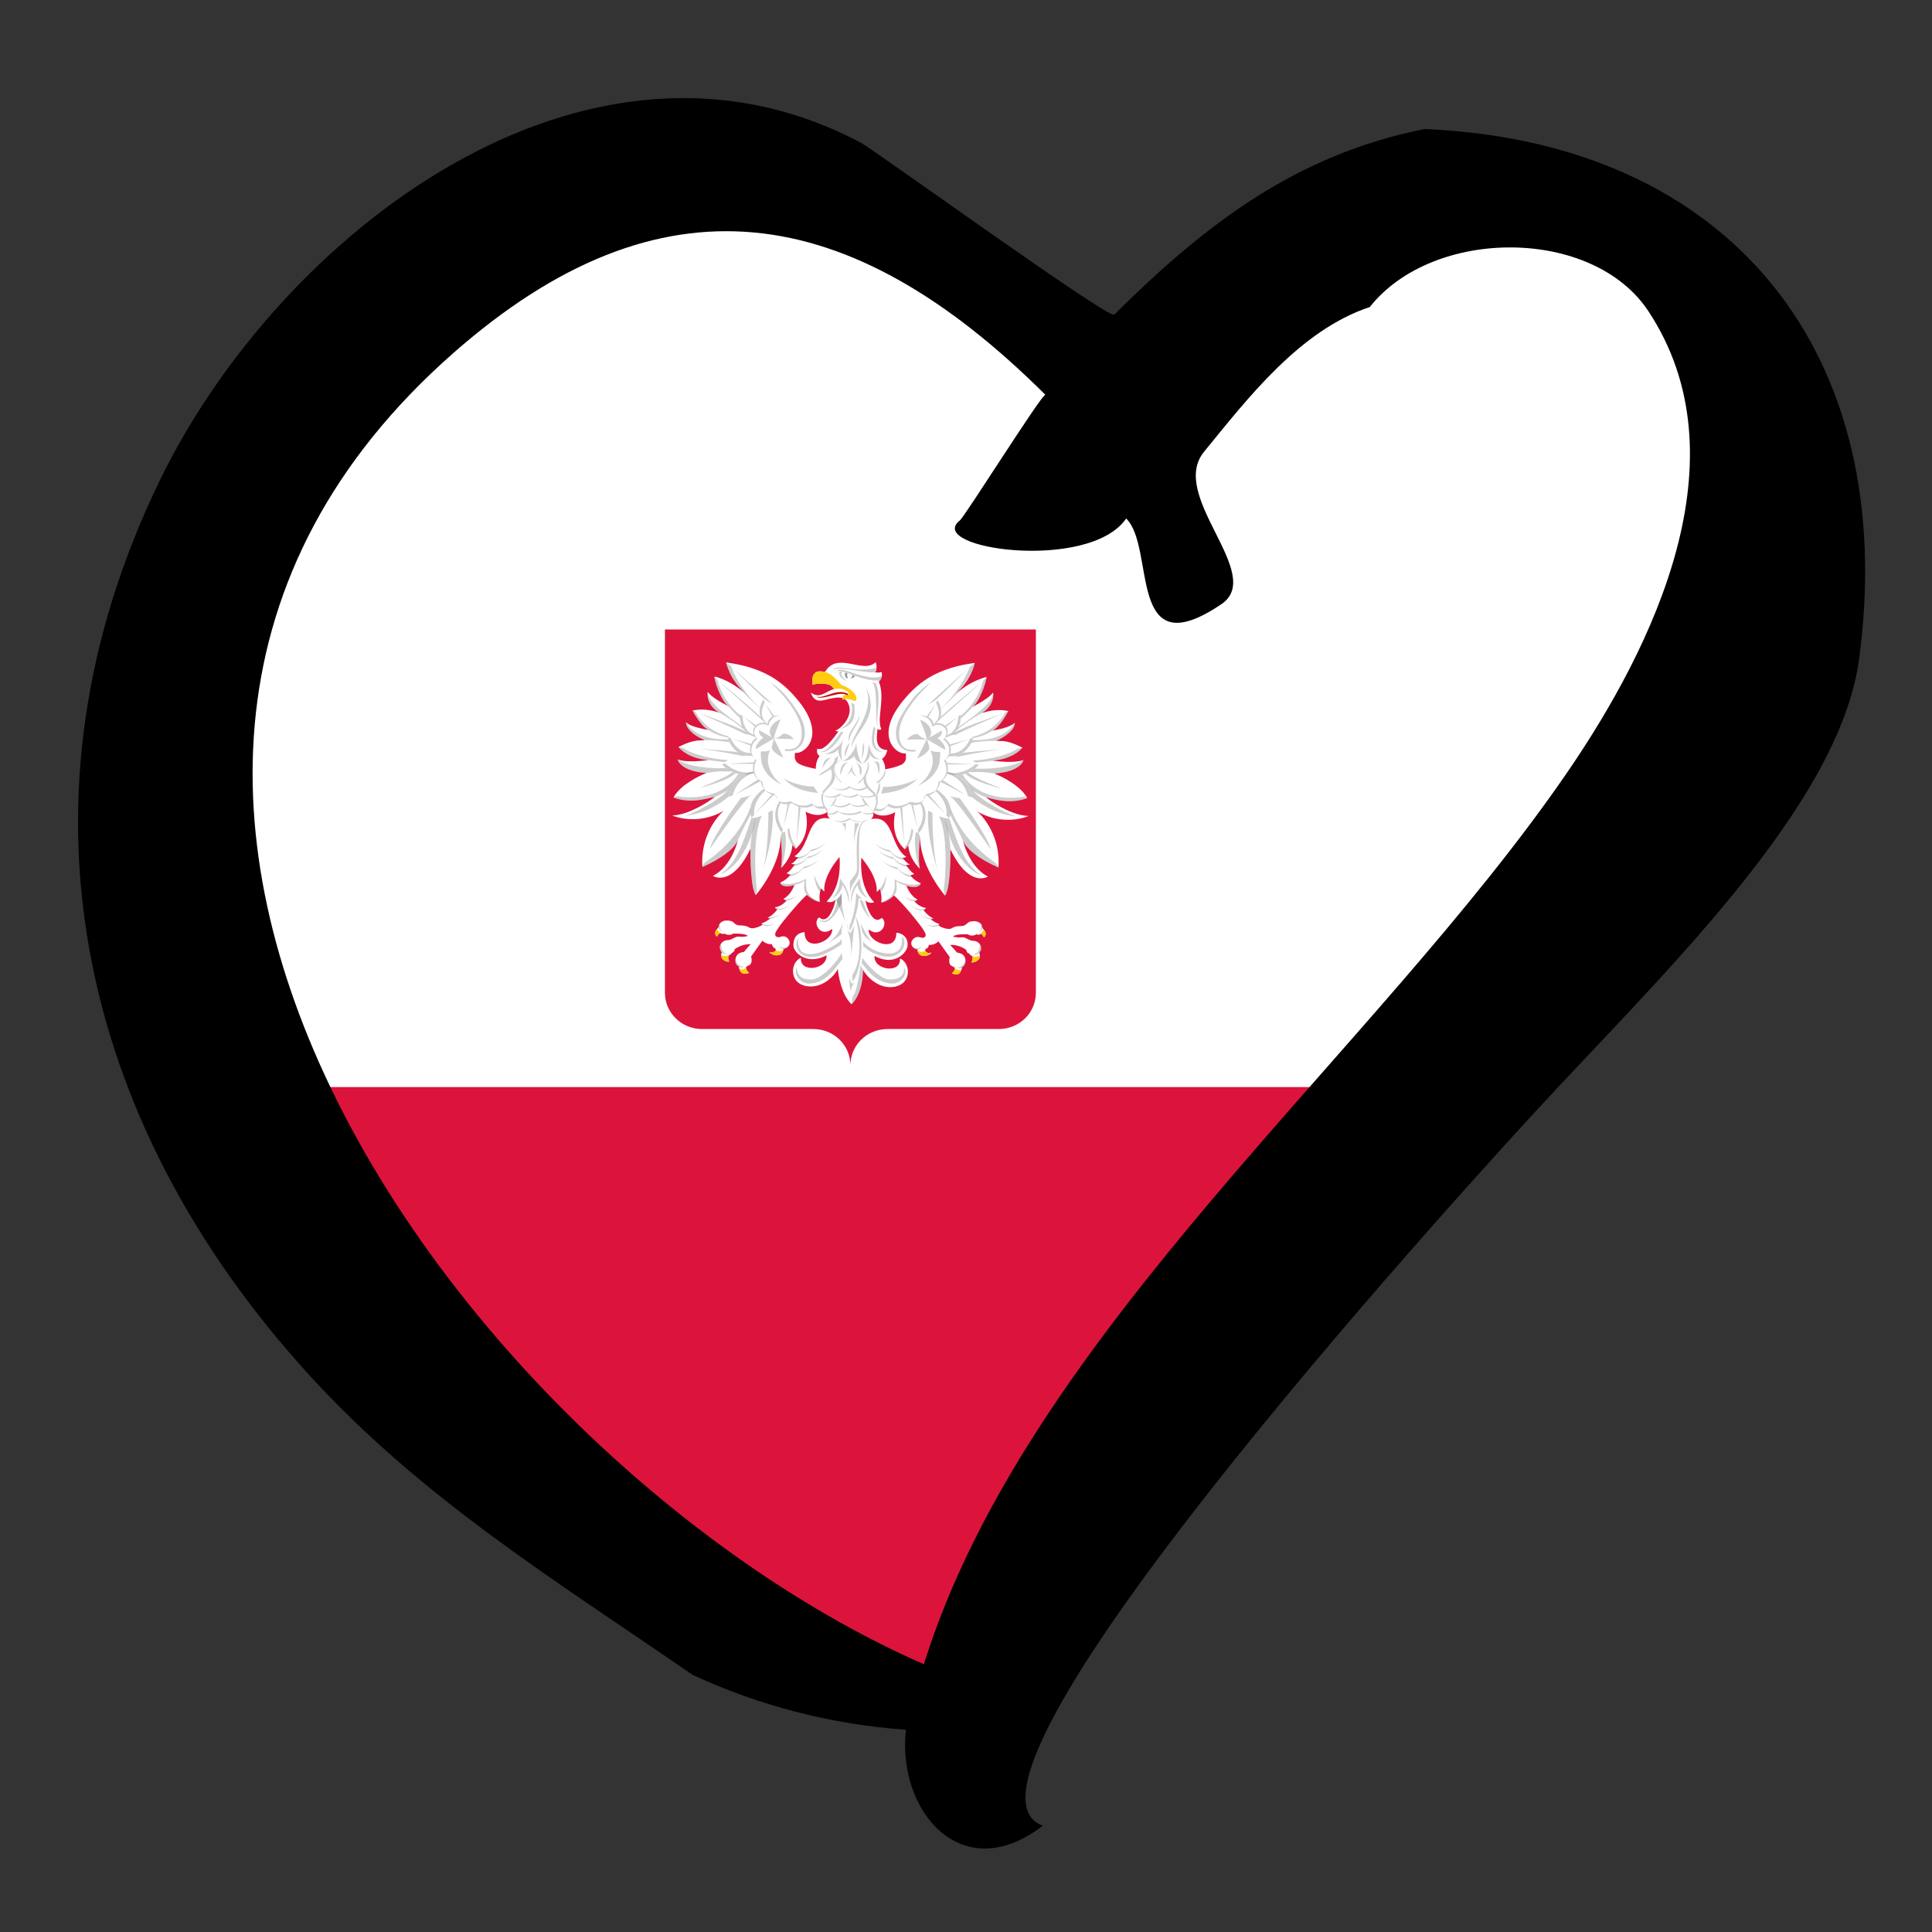 <?xml version="1.0" encoding="UTF-8" standalone="no"?>
<svg
   version="1.1"
   id="svg2"
   x="0px"
   y="0px"
   width="250px"
   height="250px"
   viewBox="4.286 7.227 250 250"
   enable-background="new 4.286 7.227 250 250"
   xmlns:xlink="http://www.w3.org/1999/xlink"
   xmlns="http://www.w3.org/2000/svg"
   xmlns:svg="http://www.w3.org/2000/svg">
  <rect x="4.286" y="7.227" width="250" height="250" fill="#333333" stroke="none"/>
  <defs
     id="defs4">
    <linearGradient
       id="linearGradient3838"
       gradientUnits="userSpaceOnUse"
       gradientTransform="matrix(1,0,0,1,-1823.355,-1792.208)"
       x1="915.416"
       y1="1266.386"
       x2="1253.621"
       y2="1533.992"
       xlink:href="#linearGradient11336-1" />
    <linearGradient
       id="linearGradient11336-1">
      <stop
         id="stop11338-7"
         style="stop-color:#c3bdc9;stop-opacity:1"
         offset="0" />
      <stop
         id="stop11340-4"
         style="stop-color:#c3bdc9;stop-opacity:0"
         offset="1" />
    </linearGradient>
    <linearGradient
       id="linearGradient3840"
       gradientUnits="userSpaceOnUse"
       gradientTransform="matrix(1,0,0,1,-1823.355,-1792.208)"
       x1="1895.557"
       y1="1930.344"
       x2="871.349"
       y2="1400.367"
       xlink:href="#linearGradient11336-1" />
    <linearGradient
       id="linearGradient3842"
       gradientUnits="userSpaceOnUse"
       gradientTransform="matrix(1,0,0,1,-1823.355,-1792.208)"
       x1="2428.736"
       y1="1135.012"
       x2="1815.911"
       y2="1603.801"
       xlink:href="#linearGradient11336-1" />
    <linearGradient
       xlink:href="#linearGradient11336-1"
       id="d"
       gradientUnits="userSpaceOnUse"
       gradientTransform="matrix(1,0,0,1,-13.787,-14.807)"
       x1="915.416"
       y1="1266.386"
       x2="1253.621"
       y2="1533.992" />
    <linearGradient
       xlink:href="#linearGradient11336-1"
       id="e"
       gradientUnits="userSpaceOnUse"
       gradientTransform="matrix(1,0,0,1,-13.787,-14.807)"
       x1="1895.557"
       y1="1930.344"
       x2="871.349"
       y2="1400.367" />
    <linearGradient
       xlink:href="#linearGradient11336-1"
       id="f"
       gradientUnits="userSpaceOnUse"
       gradientTransform="matrix(1,0,0,1,-13.787,-14.807)"
       x1="2428.736"
       y1="1135.012"
       x2="1815.911"
       y2="1603.801" />
  </defs>
  <g
     id="g78628">
    <path
       id="path2911"
       d="M 33.693,158.509 198.808,151.403 229.72,90.111 221.427,45.697 192.776,25.267 147.539,62.575 114.366,26.155 72.144,33.262 32.939,77.676 Z"
       style="fill:#ffffff;fill-opacity:1;stroke:none;stroke-width:1.075" />
    <path
       id="path2909"
       d="m 126.948,225.587 c -2.227,11.279 -96.189,-59.9 -92.823,-77.693 h 160.664 c 0,0 -65.614,66.414 -67.841,77.693 z"
       style="fill:#dc143c;fill-opacity:1;fill-rule:nonzero;stroke:none" />
    <path
       style="fill:#000000"
       d="m 181.536,46.958 c 8.164,-10.336 28.824,-10.411 36.052,0.537 12.528,18.982 0.697,43.328 -10.45,59.602 -24.979,36.46 -69.921,72.623 -83.303,115.481 -58.212,-25.471 -124.593,-113.648 -60.887,-169.666 26.881,-23.637 51.31,-19.771 76.615,5.405 -0.305,-0.371 -10.419,15.746 -11.078,16.258 -4.576,3.635 16.729,6.73 21.53,-0.253 3.875,3.799 -0.012,19.417 12.32,11.085 5.74,-3.878 -6.923,-13.973 -2.255,-19.706 5.716,-7.009 12.452,-15.759 21.456,-18.743 m 7.101,-23.036 c -16.633,3.3 -28.439,12.367 -40.164,24.015 -0.349,0.878 -31.139,-21.363 -32.753,-22.22 -35.636,-18.902 -75.208,11.804 -90.68,43.526 -20.014,41.033 -10.865,82.962 19.352,116.012 14.618,15.989 31.911,26.563 49.549,38.72 8.762,4.031 17.952,6.391 27.571,7.082 -1.178,10.465 7.202,20.522 17.717,12.412 -16.223,-5.795 60.557,-88.941 63.525,-92.172 16.108,-17.534 39.541,-39.542 42.109,-58.857 5.227,-39.284 -16.425,-66.812 -56.226,-68.518"
       id="path5471-3" />
    <g
       id="g6648-7"
       transform="matrix(0.096,0,0,0.094,-73.911,77.814)">
      <path
         id="rect2317-0"
         d="m 1710.832,115.63 v 500 c 0,27.7 22.3,50 50,50 h 79 71 c 27.7,0 50,22.3 50,50 0,-27.7 22.3,-50 50,-50 h 71 79 c 27.7,0 50,-22.3 50,-50 v -500 z"
         style="fill:#dc143c;fill-opacity:1;stroke:none;stroke-width:2;stroke-linecap:butt;stroke-linejoin:bevel;stroke-miterlimit:4;stroke-dasharray:none;stroke-opacity:1" />
      <g
         transform="matrix(0.231,0,0,0.231,1961.425,85.448)"
         id="g5494-8">
        <path
           style="fill:#ffffff"
           d="M 3.935,2364.001 C -31.712,2328.412 -49.959,2279.65 -62.467,2231.813 c -6.395,-25.561 -11.13,-51.572 -13.598,-77.813 -12.687,26.454 -33.667,48.141 -56.364,66.324 -32.675,25.87 -74.744,41.8 -116.77,36.899 -30.972,-2.547 -62.545,-17.855 -77.452,-46.209 -19.797,-36.609 -12.618,-87.428 19.712,-114.626 5.872,-4.23 19.6,-15.613 15.529,-0.919 -0.509,19.93 12.069,39.154 30.791,46.202 30.597,11.917 66.861,4.561 92.789,-14.792 16.942,-12.544 28.016,-33.55 25.764,-54.879 -36.818,21.251 -82.524,31.006 -123.536,16.536 -28.771,-10.108 -55.701,-30.86 -66.86,-59.969 -5.014,-16.013 -2.529,-33.533 1.956,-49.396 6.318,-21.982 25.64,-38.735 47.941,-43.093 7.287,-2.066 15.434,-4.083 12.706,6.394 0.766,21.954 10.394,45.966 31.764,55.142 27.3,11.586 58.655,2.598 83.122,-11.731 22.799,-13.781 44.549,-35.863 46.146,-63.875 1.389,-7.87 -1.826,-6.848 -6.647,-2.191 -16.597,12.289 -40.631,17.809 -59.035,6.134 -23.787,-14.316 -35.259,-50.361 -17.383,-73.452 7.291,-13.709 15.717,4.848 26.291,4.655 17.805,3.813 32.368,-10.631 41.568,-24.052 17.812,-26.936 28.414,-58.201 34.493,-89.753 0.948,-6.479 -8.763,7.889 -14.314,8.136 -11.64,5.348 -25.345,4.884 -37.212,0.515 44.684,-46.634 67.17,-110.525 73.749,-173.903 3.327,-30.572 3.408,-61.439 1.251,-92.097 -36.613,45.386 -69.643,95.736 -84.151,152.879 -3.928,16.988 -6.679,34.748 -3.849,52.121 -8.081,-1.883 -15.955,-17.963 -20.686,-15.943 -8.125,25.326 -10.76,52.654 -6.314,78.943 -24.395,-2.803 -45.959,-16.706 -64.606,-31.898 -6.069,-5.413 -11.401,-14.526 -17.779,-4.037 -33.952,32.988 -64.335,69.424 -94.653,105.718 -26.838,33.224 -54.233,66.319 -76.261,103.017 -5.234,9.236 -11.628,22.204 -3.381,31.584 7.469,7.759 19.613,7.577 28.736,3.103 14.941,-5.389 33.187,-1.347 42.504,12.084 9.996,11.141 12.691,28.517 4.066,41.305 -5.893,11.883 -20.568,17.271 -30.777,20.493 -1.204,16.083 -11.377,32.591 -28.049,35.92 -18.526,3.811 -39.716,-2.117 -52.45,-16.37 -5.65,-7.702 12.233,4.496 18.078,-0.33 9.406,-2.704 21.618,-8.768 16.834,-19.478 -1.915,-5.114 -14.372,-8.216 -16.941,-16.44 -5.118,-5.309 -1.307,-17.013 -10.8,-12.325 -18.311,-0.277 -36.82,-8.104 -49.52,-21.345 -22,31.333 -44,62.667 -66,94 3.856,16.378 6.411,37.176 -7.104,49.978 -4.741,5.444 -13.274,2.87 -14.865,9.557 -12.623,-0.487 -7.143,14.858 -3.51,21.888 2.302,6.81 11.909,13.591 14.292,16.058 -14.817,6.141 -35.167,9.957 -47.294,-3.517 -5.164,-8.348 -10.485,-16.92 -12.019,-26.09 3.455,-9.48 -14.05,-12.242 -16.103,-22.236 -9.374,-16.421 -6.034,-38.033 4.466,-53.127 9.539,-12.93 25.966,-17.463 41.138,-19.512 11.323,-16.653 25.51,-31.12 39,-46 -33.97,-1.147 -68.098,10.357 -95,31 3.696,12.285 -13.29,18.906 -18.109,23.568 -3.561,10.804 -19.431,8.753 -17.698,22.572 -3.233,9.116 4.428,21.65 5.452,27.025 -19.92,2.018 -42.09,-10.509 -47.289,-30.419 0.174,-7.891 -1.124,-18.88 3.885,-23.729 -11.881,-14.226 -16.913,-36.173 -5.74,-52.267 9.32,-14.38 26.472,-22.662 43.472,-22.03 22.297,-1.894 39.04,-22.232 61.883,-21.012 17.367,3.043 35.236,0.794 52.145,-3.708 -10.262,-9.799 -25.595,-10.568 -38.926,-12.564 -15.631,-1.597 -31.376,-1.911 -47.074,-1.436 -11.776,9.769 -29.331,8.967 -42.999,3.955 -6.186,-5.567 -11.752,-3.341 -18.392,-1.002 -7.78,-5.893 -19.476,-8.361 -24.859,2.172 -4.513,5.621 -6.256,18.775 -13.109,7.17 -9.207,-11.388 -4.906,-29.093 5.359,-38.295 3.079,-8.15 11.055,-10.05 9.999,-19.556 4.407,-19.567 23.922,-32.291 43.341,-32.355 16.418,-0.716 34.939,1.397 46.309,14.681 8.405,9.501 20.708,14.482 33.324,14.334 19.563,0.216 40.245,2.139 56.687,13.858 16.564,6.857 34.983,1.148 51.015,-4.619 8.889,-3.507 17.512,-7.813 25.325,-13.342 -1.194,-2.647 -9.01,-7.448 -5.094,-8.432 18.161,-5.405 33.946,-16.511 49.094,-27.568 -5.092,-1.803 -22.942,-7.387 -9.485,-8.624 19.966,-9.121 34.723,-26.317 49.039,-42.416 5.335,-4.704 -8.734,-7.474 -10.082,-13.713 -6.117,-6.463 11.453,-3.073 15.404,-6.873 20.11,-6.814 37.491,-20.306 51.124,-36.374 -7.829,-0.412 -26.866,-10.273 -11.349,-14.217 27.511,-18.22 44.943,-47.907 57.349,-77.783 -21.911,5.913 -46.295,11.764 -68.229,2.902 -8.142,-2.832 -23.69,-18.56 -8.165,-21.243 21.094,-10.131 40.124,-25.268 53.394,-44.659 -6.907,-0.718 -19.982,-4.698 -21.834,-8.713 20.105,-12.728 34.274,-32.522 46.834,-52.287 -7,-0.667 -14,-1.333 -21,-2 17.22,-9.789 29.675,-25.873 42,-41 -6.648,2.061 -20.265,-1.864 -21.834,-5.767 34.186,-22.732 53.164,-60.914 68.237,-97.811 14.452,-34.164 24.994,-70.939 48.579,-100.297 15.324,-19.591 40.38,-30.115 65.051,-28.432 7.089,-0.407 19.876,3.213 23.004,2.414 -10.887,-9.876 -16.815,-25.64 -13.036,-40.107 -25.201,19.726 -59.812,22.866 -89.953,14.511 -13.266,-3.519 -26.168,-8.61 -38.047,-15.511 12.406,56.515 10.515,118.413 -17.342,170.239 -10.381,19.449 -24.047,37.224 -40.658,51.761 -6.333,-7.667 -12.667,-15.333 -19,-23 -2.802,52.261 -29.767,100.895 -66.291,137.34 -0.015,-6.31 3.06,-19.953 3.234,-29.13 3.498,-53.098 -0.391,-106.385 -5.943,-159.21 0.561,80.1 -27.068,157.607 -64.067,227.663 -23.121,43.145 -49.924,84.429 -80.933,122.337 -13.461,-23.285 -17.07,-50.585 -21.233,-76.753 -8.708,-66.007 -10.186,-132.748 -9.767,-199.247 -24.473,50.607 -53.338,101.086 -96.489,138.167 -26.642,22.819 -62.382,39.044 -97.975,31.954 -7.306,-1.743 -21.414,-4.997 -23.227,-9.793 51.195,-26.655 87.56,-74.646 112.626,-125.524 13.669,-28.048 24.74,-57.453 32.065,-87.804 -14.591,35.477 -44.083,61.839 -73.842,84.731 -41.117,30.638 -86.357,55.48 -133.158,76.269 -7.015,-92.515 16.078,-187.26 66.6,-265.237 16.162,-24.899 34.543,-48.59 56.4,-68.763 -67.456,39.91 -148.327,57.084 -226.068,46.065 -24.908,-3.55 -49.686,-9.295 -72.932,-19.065 53.198,-2.397 103.578,-23.09 150.232,-47.442 34.577,-18.443 67.723,-39.635 98.768,-63.558 -50.625,12.152 -102.068,24.975 -154.572,22.086 -29.854,-1.363 -59.511,-7.391 -87.428,-18.086 22.321,-41.739 60.247,-72.194 99.221,-97.654 29.423,-18.791 60.485,-35.071 92.779,-48.346 -45.183,-3.806 -91.87,-11.631 -130.885,-36.161 -16.287,-10.782 -31.928,-25.398 -37.115,-44.839 32.012,11.854 66.878,11.684 100.554,11.07 26.582,-0.922 53.118,-3.295 79.446,-7.07 -58.303,-4.56 -117.788,-23.118 -161.497,-63.317 -3.698,-5.443 -20.83,-15.014 -6.998,-18.027 38.715,-19.632 80.589,-36.27 124.68,-36.077 5.594,-0.456 18.644,0.074 19.462,-2.2 -34.432,-16.213 -69.049,-35.935 -92.235,-66.925 -8.092,-11.479 -15.061,-25.034 -14.412,-39.454 16.52,16.745 39.855,23.785 61.695,30.766 22.719,6.645 45.925,11.581 69.305,15.234 -25.903,-13.718 -44.087,-37.878 -60.8,-61.245 -11.845,-17.218 -22.617,-35.183 -32.2,-53.755 50.277,-12.111 103.567,-5.351 152.009,11.249 3.342,0.924 -9.496,-6.723 -12.088,-9.53 -31.151,-24.201 -54.038,-62.026 -52.104,-102.43 0.156,-6.009 0.502,-14.534 5.263,-4.898 21.786,24.725 50.464,41.975 78.443,58.783 11.971,6.945 24.113,13.602 36.476,19.826 -21.779,-18.695 -34.834,-45.136 -47.102,-70.553 -14.765,-33.187 -27.834,-67.629 -33.686,-103.615 6.879,-2.968 22.006,4.537 31.824,7.187 56.462,20.84 107.335,54.953 151.964,94.981 -51.279,-48.381 -93.082,-108.766 -112.458,-177.054 -2.255,-6.7 -4.69,-14.323 5.492,-9.832 99.72,14.117 199.544,43.52 283.047,101.412 58.439,40.247 107.169,93.156 148.895,150.179 32.333,45.954 60.14,98.44 63.242,155.609 2.507,41.777 -13.185,85.786 -46.782,112.035 -14.671,11.221 -33.107,21.068 -52.158,18.215 -5.437,2.462 -2.502,17.037 -3.435,24.345 -0.284,17.004 9.732,32.763 24.411,40.93 24.98,14.481 53.753,20.413 81.586,26.932 6.412,0.148 19.443,8.257 16.309,-3.651 1.184,-24.756 7.861,-50.04 22.853,-70.121 -15.922,-7.342 -18.007,-27.605 -13.426,-42.602 9.009,2.425 25.016,2.849 34.865,-5.067 26.76,-16.76 46.281,-42.389 65.424,-66.971 7.552,-9.993 14.842,-20.18 22.137,-30.361 -4.837,-2.06 -18.196,-3.546 -17.323,-5.526 23.508,-9.689 41.711,-28.889 56.694,-48.903 20.784,-28.497 33.893,-66.075 22.985,-100.994 -6.008,-18.845 -17.457,-38.877 -37.98,-44.193 -29.682,-7.975 -60.339,0.694 -89.311,7.602 -20.735,4.787 -43.699,13.023 -64.223,3.102 -17.146,-8.413 -26.426,-26.594 -31.844,-44.088 16.242,13.724 39.008,20.78 59.72,13.795 26.512,-7.998 48.303,-26.967 75.28,-33.795 -8.408,-20.531 -31.328,-29.409 -51.893,-31.769 -24.394,-2.919 -49.184,-0.378 -73.107,4.769 -1.948,-21.728 -3.124,-46.179 10.381,-64.735 12.328,-16.007 34.821,-15.99 52.843,-12.304 11.687,6.625 14.088,-7.111 20.527,-14.097 16.729,-22.634 43.53,-36.979 71.611,-38.623 53.542,-4.123 104.379,19.864 157.725,18.798 20.126,-0.468 40.697,-7.327 54.913,-22.039 7.045,13.451 6.629,29.68 4.728,44.387 0.914,5.918 -7.175,14.818 -7.218,15.81 11.224,0.907 23.274,2.965 33.996,-1.441 5.428,-5.834 4.989,11.38 5.852,15.928 0.752,15.369 -6.016,30.973 -18.358,40.316 19.068,47.061 16.563,99.11 11.943,148.656 -3.014,38.111 -10.268,76.756 -3.641,114.873 -0.657,8.835 13.807,23.191 -1.801,23.221 -7.297,4.264 -16.908,-10.764 -14.761,1.741 -2.278,29.347 -8.001,60.803 4.448,88.754 8.133,18.818 28.357,29.304 48.153,30.4 11.53,-0.9 -0.744,15.248 -1.371,21.91 -4.916,12.052 -12.266,23.991 -23.969,30.445 10.182,19.284 19.628,40.691 18,63 31.742,-6.433 63.953,-13.049 93.439,-26.862 16.075,-7.57 28.043,-23.88 27.915,-42.015 -0.806,-8.051 1.762,-23.223 -3.54,-26.558 -20.176,2.943 -39.426,-8.337 -54.435,-20.7 -32.68,-27.581 -46.774,-72.175 -43.097,-113.969 4.814,-58.334 34.378,-111.288 68.208,-157.746 45.922,-61.285 99.939,-117.9 165.793,-157.905 81.121,-50.054 174.911,-75.619 268.717,-88.245 -10.153,47.989 -33.968,92.216 -63.199,131.232 -15.504,20.437 -32.924,39.404 -51.801,56.768 47.609,-42.542 102.445,-78.394 163.362,-98.523 7.221,-0.846 25.286,-11.87 19.498,2.598 -8.005,40.352 -22.882,79.186 -41.336,115.865 -10.318,19.25 -21.547,38.865 -38.524,53.061 36.718,-19.367 73.324,-40.213 104.19,-68.279 5.413,-4.447 11.309,-12.839 14.959,-15.922 5.652,40.516 -14.631,81.003 -45.063,106.918 -5.457,5.19 -15.81,12.169 -19.202,14.939 48.695,-17.143 102.454,-23.729 153.116,-11.656 -19.066,35.808 -40.679,71.133 -70.147,99.403 -6.937,6.385 -14.441,12.273 -22.853,16.597 37.149,-6.623 74.717,-14.605 108.885,-31.151 8.064,-4.182 16.022,-9.004 22.115,-15.849 -0.064,22.922 -15.208,42.444 -30.804,57.884 -22.326,21.361 -49.42,36.963 -77.196,50.116 20.028,1.99 40.431,0.049 60.183,4.852 32.379,6.781 62.694,20.826 91.817,36.148 -25.705,30.987 -62.694,50.592 -100.485,62.868 -24.16,7.669 -49.267,12.144 -74.515,14.132 48.954,6.554 98.804,10.722 148.035,4.782 11.192,-1.556 22.363,-3.797 32.965,-7.782 -7.282,24.597 -29.534,41.146 -51.399,52.411 -36.503,18.017 -77.369,24.579 -117.601,27.589 51.647,22.197 101.415,50.32 143.624,87.739 18.615,16.841 35.626,35.931 47.376,58.261 -54.251,22.046 -114.812,23.387 -171.72,12.151 -23.33,-4.322 -46.249,-10.513 -69.28,-16.151 48.57,37.265 101.597,69.436 158.888,91.392 28.868,10.767 59.175,18.722 90.112,19.608 -49.875,20.358 -105.111,26.294 -158.501,20.651 -49.579,-5.394 -97.695,-22.176 -140.499,-47.651 39.095,36.861 68.735,83.054 89.982,132.205 27.12,63.303 37.99,133.191 33.018,201.795 -52.503,-23.49 -103.449,-51.64 -148.13,-88.109 -23.957,-20.173 -46.979,-43.355 -58.87,-72.891 13.562,54.005 36.659,106.186 70.721,150.45 20.437,26.223 45.609,49.223 75.279,64.55 -30.13,17.577 -68.767,11.896 -97.641,-5.514 -41.839,-24.872 -71.117,-65.694 -95.448,-106.866 -9.373,-16.142 -17.937,-32.745 -25.911,-49.62 0.388,68.019 -1.038,136.318 -10.357,203.79 -4.094,24.655 -7.731,50.373 -20.643,72.21 -44.4,-54.797 -81.42,-115.751 -108.846,-180.756 -22.223,-53.561 -37.403,-110.936 -37.154,-169.244 -5.667,54.821 -9.651,110.213 -4.798,165.248 -0.44,6.582 4.944,22.853 2.236,23.251 -36.021,-36.94 -62.958,-85.294 -66.439,-137.5 -6.333,7.667 -12.667,15.333 -19,23 -43.272,-37.848 -64.265,-96.278 -64.323,-152.885 -0.244,-23.223 2.498,-46.418 7.323,-69.115 -31.656,18.288 -71.576,27.662 -106.805,14.26 -7.508,-2.158 -17.413,-9.558 -21.893,-11.32 4.045,14.234 -2.346,29.683 -13.303,39.06 25.839,-6.069 55.532,-4.429 76.641,13.359 25.824,21.708 37.72,54.389 50.129,84.712 16.004,40.106 31.146,82.82 63.107,113.361 4.628,5.104 13.103,10.001 16.463,13.865 -5.74,4.159 -19.681,4.112 -21.23,6.137 12.22,14.752 24.7,30.407 41.891,39.566 -7.333,0.667 -14.667,1.333 -22,2 12.796,20.131 27.286,40.351 48,53 -6.104,4.61 -19.24,6.212 -22.102,9.365 14.948,20.932 36.359,36.955 60.102,46.635 -3.826,16.333 -22.607,22.359 -37.547,22.359 -15.777,0.344 -31.367,-3.035 -46.453,-7.359 12.406,29.877 29.837,59.563 57.349,77.783 8.345,2.555 7.784,6.496 0.532,10.149 -3.772,4.377 -17.008,2.167 -7.906,8.524 17.319,17.986 39.693,32.842 65.025,35.544 -2.336,6.613 -14.373,11.861 -13.41,15.938 14.251,16.242 29.022,33.33 48.754,42.978 5.281,1.777 10.363,2.009 2.44,4.931 -4.675,3.251 -15.367,3.543 -5.628,7.965 14.201,9.794 28.878,19.979 45.844,24.188 -1.491,2.839 -7.487,6.22 -6.002,8.702 18.745,12.16 40.86,20.761 63.46,20.302 12.845,0.12 21.772,-10.686 33.974,-13.063 18.33,-5.928 38.834,-0.22 56.374,-8.892 11.797,-6.52 19.236,-20.089 33.548,-22.105 20.035,-3.928 44.271,-3.36 58.974,12.887 8.726,6.769 8.092,20.874 11.781,27.885 6.764,7.616 14.03,15.947 16.673,26.305 3.347,9.201 -2.07,24.699 -10.28,25.794 -4.029,-8.134 -9.966,-21.139 -21.09,-18.262 -6.936,7.603 -15.305,2.474 -22.412,1.446 -13.19,8.88 -32.009,10.35 -46.021,2.549 -7.743,-5.751 -19.236,-1.69 -28.528,-2.83 -19.237,1.016 -39.834,0.949 -57.152,10.453 -10.527,6.765 10.839,5.596 15.813,7.447 13.439,2.567 27.011,-0.314 40.422,0.424 20.819,4.313 37.554,21.86 59.739,20.98 23.939,1.003 47.582,23.01 43.526,48.08 0.554,9.988 -11.033,20.365 -9.905,27.158 3.892,9.524 4.166,21.854 -1.203,31.004 -9.523,14.958 -27.973,24.19 -45.692,21.734 8.634,-10.877 9.77,-26.54 4,-39 -8.464,0.409 -14.439,-9.333 -16.399,-13.653 -11.266,-0.533 -16.843,-13.927 -17.429,-21.761 -27.121,-19.531 -60.636,-30.738 -94.172,-29.586 13.715,14.98 27.908,29.645 40,46 17.74,1.962 37.423,9.205 44.91,26.829 8.247,17.919 7.24,41.4 -7.909,55.454 -4.566,5.078 -13.055,6.696 -8.313,14.747 -5.101,9.011 -6.687,21.307 -16.137,28.199 -13.243,8.935 -30.217,3.681 -43.55,-2.23 11.027,-4.62 17.414,-17.031 18.71,-28.489 2.943,-9.118 -10.65,-5.935 -10.89,-12.426 -15.158,-1.422 -22.279,-18.154 -21.858,-31.729 -2.171,-8.947 6.1,-19.336 0.58,-26.858 -21.181,-30.166 -42.361,-60.333 -63.542,-90.499 -13.054,13.491 -32.193,21.685 -51.01,21.232 -8.281,-4.017 -4.184,11.437 -11.167,15.478 -3.787,8.787 -19.519,6.699 -14.558,17.462 -2.279,9.707 13.569,15.246 21.938,16.062 6.282,1.58 20.211,-8.714 10.81,1.605 -14.739,14.006 -38.279,19.919 -57.355,11.922 -13.862,-6.096 -20.512,-21.422 -21.657,-35.761 -22.438,-0.755 -42.575,-25.496 -33.747,-47.402 6.608,-16.721 24.289,-29.588 42.729,-26.154 10.036,1.116 20.077,7.901 30.08,2.742 10.336,-3.81 11.674,-16.996 7.048,-25.716 -12.404,-25.91 -30.699,-48.405 -47.792,-71.321 -37.534,-48.082 -76.569,-95.141 -119.125,-138.885 -6.81,-4.925 -15.25,-20.89 -22.038,-8.235 -18.367,16.357 -39.941,30.803 -64.442,35.541 -7.639,-0.204 0.319,-16.526 -2.087,-23.57 -0.179,-19.347 -3.386,-38.68 -9.625,-57 -5.637,5.392 -13.62,15.389 -18.835,17.126 3.476,-31.847 -6.565,-63.436 -18.672,-92.49 -17.613,-40.55 -42.7,-77.425 -70.493,-111.636 -5.064,72.542 2.224,148.482 37.072,213.481 10.291,19.052 23,36.822 37.928,52.519 -17.114,6.772 -39.151,4.12 -51,-11 5.219,30.388 15.573,60.186 31.503,86.652 8.948,13.905 21.639,29.623 39.824,29.188 10.09,1.464 18.379,-10.648 25.575,-10.341 19.392,16.3 16.346,47.212 1.723,65.626 -12.032,17.039 -35.499,23.859 -54.826,16.26 -8.909,-1.602 -19.894,-12.655 -24.954,-12.628 -1.524,27.186 18.207,50.171 39.35,64.708 24.517,16.424 56.131,27.345 85.408,18.417 21.075,-6.322 33.71,-27.672 35.574,-48.697 1.422,-7.922 -2.336,-20.544 9.784,-15.014 24.029,3.368 46.257,20.074 53.249,43.752 6.836,20.736 4.595,44.481 -7.741,62.739 -23.242,37.484 -68.978,58.539 -112.596,53.467 -24.354,-2.355 -47.672,-11.172 -68.873,-23.128 -3.09,25.053 12.89,48.685 34.158,60.587 26.083,15.04 60.063,20.251 87.864,6.821 17.928,-8.466 27.859,-28.698 26.273,-48.089 -0.992,-9.157 12.575,3.386 16.877,6.144 38.122,33.559 39.689,100.674 1.643,134.947 -26.732,24.032 -65.453,28.902 -99.813,23.663 -49.273,-8.605 -91.382,-41.182 -120.843,-80.497 -4.764,-4.987 -11.15,-19.026 -13.154,-20.011 -1.142,53.38 -9.999,107.58 -33.135,156.075 -8.709,17.721 -19.765,34.456 -33.87,48.359 z"
           id="path7363-7" />
        <g
           id="g17848-6">
          <path
             id="path7366-5"
             d="m -723.065,931.001 c 52.333,-3 104.667,-6 157,-9 0.844,14.206 -13.768,8.057 -23.14,9.412 -44.62,0.112 -89.241,-0.163 -133.86,-0.412 z"
             style="opacity:1;fill:#000000;fill-opacity:0.2" />
          <path
             id="path7368-2"
             d="m -508.065,1080.001 c -36.03,26.206 -68.305,62.272 -77.04,107.179 -4.189,21.52 -2.722,44.263 5.04,64.821 5.333,-5.333 10.667,-10.667 16,-16 -4.421,-42.728 12.372,-85.101 38.799,-118.087 8.023,-10.253 16.85,-19.861 26.201,-28.913 -2.536,-3.44 -5.916,-6.089 -9,-9 z"
             style="opacity:1;fill:#000000;fill-opacity:0.2" />
          <path
             id="path7370-2"
             d="m -558.065,1227.001 c 35.667,-36.333 71.333,-72.667 107,-109 -7.323,-3.334 -12.25,-5.153 -16.364,3.08 -30.412,35.134 -60.489,70.558 -90.636,105.919 z"
             style="opacity:1;fill:#000000;fill-opacity:0.2" />
          <path
             id="path7372-1"
             d="m -586.065,1438.001 c -0.392,67.876 1.059,136.029 10.357,203.358 4.096,24.799 7.803,50.613 20.643,72.642 2.333,-11.333 4.667,-22.667 7,-34 -7.865,-57.335 -9.737,-115.334 -10.129,-173.148 0.389,-70.812 3.416,-142.317 19.924,-211.45 4.696,-18.665 10.561,-37.157 19.205,-54.402 -10.953,3.486 -21.988,6.706 -33,10 -19.61,60.484 -32.239,123.32 -34,187 z"
             style="opacity:1;fill:#000000;fill-opacity:0.2" />
          <path
             id="path7374-3"
             d="m -659.065,1385.001 c -14.591,35.477 -44.083,61.839 -73.842,84.731 -41.117,30.638 -86.357,55.48 -133.158,76.269 4.333,-8.333 8.667,-16.667 13,-25 89.577,-62.568 168.95,-141.738 223.411,-237.03 16.934,-29.438 31.52,-60.226 43.589,-91.97 1.192,13.63 1.196,27.37 0,41 -14.34,33.188 -32.862,64.352 -47.754,97.29 -8.595,18.153 -16.968,36.41 -25.246,54.71 z"
             style="opacity:1;fill:#000000;fill-opacity:0.2" />
          <path
             id="path7376-9"
             d="m -793.065,1128.001 c -50.625,12.152 -102.068,24.975 -154.572,22.086 -29.854,-1.363 -59.511,-7.391 -87.428,-18.086 7,-2.667 14,-5.333 21,-8 44.387,8.452 90.197,8.439 134.94,2.793 67.894,-8.781 135.269,-35.838 183.653,-85.443 14.669,-14.879 27.53,-31.517 38.408,-49.351 11.959,1.11 24.001,0.851 36,1 -32.411,14.112 -59.368,40.451 -72.907,73.239 -2.198,10.757 -13.276,14.701 -21.211,20.743 -24.573,16.079 -50.425,30.47 -77.881,41.018 z"
             style="opacity:1;fill:#000000;fill-opacity:0.2" />
          <path
             id="path7378-2"
             d="m -843.065,986.001 c -45.183,-3.806 -91.87,-11.631 -130.885,-36.161 -16.287,-10.782 -31.928,-25.398 -37.115,-44.839 36.846,25.174 81.256,35.852 124.655,43.234 51.648,8.114 104.126,10.578 156.345,8.766 10.333,6.333 20.667,12.667 31,19 -20.407,2.301 -40.94,-1.66 -61.417,0.029 -27.731,1.209 -55.267,5.202 -82.583,9.971 z"
             style="opacity:1;fill:#000000;fill-opacity:0.2" />
          <path
             id="path7380-0"
             d="M -530.065,599.001 C -590.526,547.467 -645.833,488.878 -688.355,421.515 c -16.891,-28.146 -33.664,-58.02 -37.603,-91.145 0.696,-2.275 6.076,3.911 8.733,5.178 6.053,4.484 12.107,8.968 18.16,13.452 19.877,56.237 50.256,108.361 85.553,156.262 24.875,33.398 52.826,64.512 83.447,92.738 v 0.611 z"
             style="opacity:1;fill:#000000;fill-opacity:0.2" />
          <path
             id="path7382-6"
             d="m -647.065,642.001 c -62.384,-53.902 -109.544,-126.056 -130.011,-206.199 -1.1,-6.247 -7.21,-9.797 -10.801,-14.703 -2.729,-3.033 -5.458,-6.065 -8.188,-9.098 2.963,30.735 14.285,59.938 25.833,88.329 12.921,29.111 26.881,58.783 49.07,82.1 13.291,12.898 25.014,27.422 38.233,40.46 11.732,11.92 23.224,24.139 35.864,35.111 0.1,-5.317 -1.084,-10.738 0,-16 z"
             style="opacity:1;fill:#000000;fill-opacity:0.2" />
          <path
             id="path7384-8"
             d="m -720.065,774.001 c -55.784,-10.49 -110.683,-34.627 -149.511,-77.101 -22.884,-24.227 -39.116,-53.592 -54.489,-82.899 6,2.667 12,5.333 18,8 31.488,58.347 83.123,105.855 144.875,130.421 16.535,6.696 33.68,11.862 51.125,15.579 -3.333,2 -6.667,4 -10,6 z"
             style="opacity:1;fill:#000000;fill-opacity:0.2" />
          <path
             id="path7386-7"
             d="m -448.065,583.001 c -80.667,-74.667 -161.333,-149.333 -242,-224 58.808,60.148 117.302,120.673 178.566,178.345 7.947,7.492 15.981,14.967 25.992,19.608 12.979,7.85 26.545,15.35 37.443,26.047 z"
             style="opacity:1;fill:#000000;fill-opacity:0.2" />
          <path
             id="path7388-4"
             d="m -384.065,843.001 c 25.652,4.32 55.371,1.17 73.957,-18.969 19.312,-21.179 24.224,-51.359 23.813,-79.08 -1.963,-52.769 -25.809,-101.79 -53.501,-145.678 -37.263,-58.028 -84.042,-109.244 -133.269,-157.273 41.566,28.846 79.606,63.06 110.423,103.319 26.401,34.211 49.934,70.669 70.599,108.609 21.064,41.802 31.201,91.737 16.505,137.249 -9.243,29.666 -33.438,55.202 -64.369,61.819 -14.12,3.339 -28.878,3.281 -43.158,1.005 -0.055,-3.685 -0.516,-7.351 -1,-11 z"
             style="opacity:1;fill:#000000;fill-opacity:0.2" />
          <path
             id="path7390-9"
             d="m -511.065,549.001 c -14.226,22.314 -21.539,49.194 -20.905,75.649 0.392,25.383 13.856,50.32 36.076,63.08 3.527,2.155 14.104,8.151 5.898,1.882 -20.021,-17.123 -32.651,-43.478 -29.569,-70.111 1.571,-19.594 9.636,-37.755 17.5,-55.5 -3,-5 -6,-10 -9,-15 z"
             style="opacity:1;fill:#000000;fill-opacity:0.2" />
          <path
             id="path7392-3"
             d="m -499.065,572.001 c 17,24.667 34,49.333 51,74 -8.136,5.803 -11.841,2.272 -14.84,-6.433 -12.157,-22.466 -24.154,-45.019 -36.16,-67.567 z"
             style="opacity:1;fill:#000000;fill-opacity:0.2" />
          <path
             id="path7394-7"
             d="m -977.065,837.001 c 31.146,23.134 68.838,35.091 105.651,45.867 50.728,13.818 102.821,23.146 155.349,26.133 -9.337,3.908 -16.671,13.769 -27.607,10.463 -36.986,-2.402 -73.522,-8.85 -110.287,-13.152 -53.145,-8.008 -106.503,-28.247 -144.891,-66.981 -4.405,-4.28 -10.49,-10.533 -1.23,-7.092 7.672,1.587 15.343,3.175 23.015,4.762 z"
             style="opacity:1;fill:#000000;fill-opacity:0.2" />
          <path
             id="path7396-3"
             d="m -854.065,790.001 c -34.921,-16.314 -70.085,-36.162 -93.588,-67.546 -8.092,-11.479 -15.061,-25.034 -14.412,-39.454 22.394,38.175 59.05,66.764 100.357,82.004 46.294,17.574 96.472,22.033 145.643,20.996 2.333,5.333 4.667,10.667 7,16 -47.909,-7.709 -96.469,-11.847 -145,-12 z"
             style="opacity:1;fill:#000000;fill-opacity:0.2" />
          <path
             id="path7398-8"
             d="m -559.065,771.001 c -33.718,-8.662 -62.929,-33.097 -76.502,-65.262 -9.288,-21.767 -14.181,-46.166 -10.498,-69.738 4.667,3 9.333,6 14,9 0.662,35.616 11.311,73.879 39.279,97.744 8.145,6.808 17.633,11.971 27.721,15.256 2.046,4.305 4.464,8.475 6,13 z"
             style="opacity:1;fill:#000000;fill-opacity:0.2" />
          <path
             id="path7400-6"
             d="m -627.065,649.001 c 24.333,17.667 48.667,35.333 73,53 -5.081,7.724 -8.4,7.394 -14.216,0.043 -19.731,-17.529 -39.248,-35.298 -58.784,-53.043 z"
             style="opacity:1;fill:#000000;fill-opacity:0.2" />
          <path
             id="path7402-8"
             d="m -497.065,689.001 c -89.667,-82 -179.333,-164 -269,-246 29.369,22.092 56.735,46.736 84.783,70.464 49.766,43.282 99.922,86.193 147.731,131.648 11.308,10.726 15.798,26.708 27.553,37.16 2.735,2.515 5.494,5.203 8.933,6.728 z"
             style="opacity:1;fill:#000000;fill-opacity:0.2" />
          <path
             id="path7404-7"
             d="m -577.065,883.001 c -36.589,3.761 -74.091,-10.114 -99.8,-36.322 -19.419,-19.697 -35.018,-44.242 -41.031,-71.458 0.968,-2.362 7.343,1.214 10.539,1.299 7.726,-0.42 8.354,7.316 11.315,12.809 17.25,34.51 46.911,66.216 85.922,74.531 8.315,3.998 21.592,-1.902 26.305,6.203 2.293,4.27 5.269,8.295 6.75,12.938 z"
             style="opacity:1;fill:#000000;fill-opacity:0.2" />
          <path
             id="path7406-3"
             d="m -692.065,782.001 c 37,10.333 74,20.667 111,31 -1.919,8.413 -6.172,10.296 -13.503,5.68 -32.567,-12.045 -65.024,-24.386 -97.497,-36.68 z"
             style="opacity:1;fill:#000000;fill-opacity:0.2" />
          <path
             id="path7408-0"
             d="m -568.065,983.001 c -41.764,16.373 -90.316,14.287 -130.123,-6.596 -20.67,-10.855 -40.357,-25.106 -53.877,-44.404 6.667,-0.667 13.333,-1.333 20,-2 28.165,26.123 63.913,44.583 101.84,51.233 19.962,3.311 40.718,2.566 60.16,-3.233 -0.484,2.122 1.115,3.437 2,5 z"
             style="opacity:1;fill:#000000;fill-opacity:0.2" />
          <path
             id="path7410-3"
             d="m -570.065,978.001 c -43.583,7.083 -86.078,29.094 -111.366,66.157 -16.849,24.515 -27.483,53.938 -27.634,83.843 6.667,-3.333 13.333,-6.667 20,-10 12.33,-46.191 39.121,-91.117 82.032,-114.646 12.797,-7.111 26.679,-12.208 40.968,-15.354 -0.981,-3.438 -1.974,-7.008 -4,-10 z"
             style="opacity:1;fill:#000000;fill-opacity:0.2" />
          <path
             id="path7412-8"
             d="m -677.065,1115.001 c 51.333,-27.333 102.667,-54.667 154,-82 -9.91,-2.249 -17.595,-14.017 -25.989,-3.363 -42.857,28.172 -85.402,56.818 -128.011,85.363 z"
             style="opacity:1;fill:#000000;fill-opacity:0.2" />
          <path
             id="path7414-6"
             d="m -623.065,729.001 c -3.783,-6.584 -6.649,-13.847 -11.01,-20.003 -24.396,-19.943 -51.027,-36.984 -75.925,-56.302 -37.733,-29.056 -75.671,-59.235 -104.288,-97.718 -10.802,-15.263 -20.762,-32.743 -20.777,-51.977 -6.363,38.624 12.216,77.712 40.338,103.533 10.489,9.803 21.899,18.773 35.121,24.508 39.941,22.694 78.026,48.727 113.91,77.4 7.865,6.483 15.606,13.16 22.631,20.559 z"
             style="opacity:1;fill:#000000;fill-opacity:0.2" />
          <path
             id="path7416-3"
             d="m -587.065,760.001 c -15.786,-11.304 -30.394,-24.541 -48.497,-32.176 -57.441,-27.107 -117.143,-49.027 -176.508,-71.475 -24.942,-9.27 -49.933,-18.407 -74.994,-27.349 82.375,36.706 164.84,73.287 245.986,112.658 9.591,3.511 17.692,11.491 27.789,12.839 8.84,0.9 18.282,1.049 26.225,5.503 z"
             style="opacity:1;fill:#000000;fill-opacity:0.2" />
          <path
             id="path7418-2"
             d="m -966.065,833.001 c 100.729,11.443 202.099,16.234 302.76,28.3 11.723,2.085 21.082,11.466 32.776,14.629 8.832,3.418 18.029,6.045 27.464,7.071 -9.801,-4.647 -21.011,4.487 -31.1,0.653 -107.051,-22.693 -215.233,-40.945 -324.342,-50.071 -2.519,-0.201 -5.038,-0.395 -7.558,-0.583 z"
             style="opacity:1;fill:#000000;fill-opacity:0.2" />
          <path
             id="path7420-0"
             d="m -418.065,1158.001 c -24.044,34.866 -28.76,80.455 -17.002,120.635 6.716,22.58 16.441,45.221 33.002,62.365 2,-6.333 4,-12.667 6,-19 -24.08,-37.639 -37.499,-85.251 -24.645,-129.27 1.667,-9.864 9.664,-20.439 10.438,-28.605 -2.68,-1.93 -4.863,-4.558 -7.793,-6.125 z"
             style="opacity:1;fill:#000000;fill-opacity:0.2" />
          <path
             id="path7422-7"
             d="m -402.065,1341.001 c 7.76,-2.637 20.12,-11.208 19.132,2.959 7.524,42.05 2.913,85.18 -3.544,127.058 -4.972,27.802 -10.379,55.917 -21.588,81.984 7.734,-42.514 5.485,-86.053 3.239,-128.972 -1.12,-20.229 -3.365,-40.513 -5.038,-60.605 2.6,-7.474 5.199,-14.948 7.799,-22.423 z"
             style="opacity:1;fill:#000000;fill-opacity:0.2" />
          <path
             id="path7424-5"
             d="m -394.065,1310.001 c 12.333,-47 24.667,-94 37,-141 -14.256,-1.288 -11.688,13.425 -14.641,23.297 -7.713,39.184 -15.029,78.446 -22.359,117.703 z"
             style="opacity:1;fill:#000000;fill-opacity:0.2" />
          <path
             id="path7426-3"
             d="m -322.065,1437.001 c -8.454,-10.403 -18.374,-19.732 -25.383,-31.198 -12.96,-25.187 -21.569,-53.316 -21.617,-81.802 3.333,-4 6.667,-8 10,-12 4.461,33.058 9.515,67.561 27.698,96.251 2.993,6.563 12.545,9.75 9.943,17.85 -0.214,3.633 -0.427,7.266 -0.641,10.899 z"
             style="opacity:1;fill:#000000;fill-opacity:0.2" />
          <path
             id="path7428-7"
             d="m -305.065,1185.001 c 4,1.333 8,2.667 12,4 -9.278,74.521 -16.337,149.3 -24,224 4,-76 8,-152 12,-228 z"
             style="opacity:1;fill:#000000;fill-opacity:0.2" />
          <path
             id="path7430-2"
             d="m -970.065,1241.001 c 27.634,-7.114 53.118,-20.565 78.611,-33.076 49.169,-25.532 97.522,-53.384 140.99,-87.921 11.501,-9.104 22.04,-19.52 31.402,-30.701 7.332,-5.101 14.664,-10.201 21.997,-15.302 -7.978,14.931 -12.715,31.998 -12,49 -41.573,37.431 -90.367,66.502 -141.948,87.908 -38.01,15.523 -78.124,26.229 -119.052,30.092 z"
             style="opacity:1;fill:#000000;fill-opacity:0.2" />
          <path
             id="path7432-3"
             d="m -640.065,1132.001 c -50.892,71.113 -100.479,143.368 -143.853,219.366 -14.757,27.192 -30.418,54.582 -37.814,84.871 0.884,1.728 7.865,-11.364 10.995,-15.034 56.676,-83.102 113.659,-166.115 175.497,-245.496 15.534,-18.98 30.361,-38.99 49.413,-54.642 3.75,-2.683 7.808,-3.739 1.338,-1.602 -17.761,5.28 -35.596,11.857 -54.261,12.672 z"
             style="opacity:1;fill:#000000;fill-opacity:0.2" />
          <path
             id="path7434-4"
             d="m -762.065,1591.001 c 33.525,-26.853 63.85,-58.265 85.6,-95.536 34.325,-57.854 56.638,-121.776 78.271,-185.175 6.238,-18.699 12.257,-37.471 18.129,-56.289 9.333,-1 18.667,-2 28,-3 -16.536,82.212 -43.424,163.784 -90.351,233.926 -30.079,44.605 -70.073,83.878 -119.649,106.074 z"
             style="opacity:1;fill:#000000;fill-opacity:0.2" />
          <path
             id="path7436-2"
             d="m -481.065,1220.001 c -0.302,88.448 -3.928,177.103 -16.045,264.79 -5.562,36.668 -11.985,73.667 -25.955,108.21 28.348,-80.847 49.313,-164.435 60.899,-249.356 5.928,-45.249 8.894,-91.038 6.101,-136.644 -8.333,4.333 -16.667,8.667 -25,13 z"
             style="opacity:1;fill:#000000;fill-opacity:0.2" />
          <path
             id="path7438-5"
             d="m -887.065,1076.001 c 56.078,-22.428 112.242,-45.224 165.328,-74.185 10.03,-5.844 20.298,-11.663 28.672,-19.815 7,1.333 14,2.667 21,4 -29.468,27.245 -67.535,42.391 -104.502,56.461 -36.182,13.196 -73.232,23.884 -110.498,33.539 z"
             style="opacity:1;fill:#000000;fill-opacity:0.2" />
          <path
             id="path7440-3"
             d="m 19.935,1892.001 c -6.447,17.141 -13.113,34.806 -25,49 -5,-6.667 -10,-13.333 -15,-20 4.322,18.979 12.516,36.946 15.682,56.261 6.696,33.776 7.509,68.422 6.318,102.739 6,-62.667 12,-125.333 18,-188 z"
             style="opacity:1;fill:#000000;fill-opacity:0.2" />
          <path
             id="path7442-7"
             d="m -111.065,393.001 c 0.92,-14.47 8.593,-30.412 24.088,-33.519 22.668,-4.902 45.866,0.803 68.509,3.121 47.436,6.656 95.742,9.529 143.403,3.399 7.45,-3.153 19.897,-4.273 23.066,-10.078 0.331,10.367 -0.636,22.11 -8.066,30.078 -52.458,1.24 -103.914,-10.786 -155.643,-17.647 -25.149,-2.919 -51.153,-7.426 -76.178,-1.407 -11.276,2.376 -20.89,12.589 -19.288,24.6 z"
             style="opacity:1;fill:#000000;fill-opacity:0.2" />
          <path
             id="path7444-3"
             d="m -88.065,397.001 c 0.566,-12.271 8.239,-25.586 21.693,-26.436 21.945,-1.81 42.85,7.392 63.408,13.703 50.727,17.587 103.427,35.314 157.899,31.733 6.992,-4.003 19.876,-4.515 23.068,-10.08 0.295,9.935 -0.075,21.257 -7.068,29.08 -50.406,3.767 -99.596,-11.912 -146.547,-28.407 -29.074,-9.879 -57.315,-23 -87.674,-28.494 -10.582,-2.584 -25.86,1.188 -24.882,14.755 -0.051,1.383 -0.006,2.768 0.103,4.147 z"
             style="opacity:1;fill:#000000;fill-opacity:0.2" />
          <path
             id="path7446-4"
             d="m -65.065,380.001 c -7.24,16.626 3.207,35.152 17.273,44.394 6.544,4.9 17.441,10.408 23.182,12.197 -12.304,-10.156 -25.961,-21.243 -30.674,-37.138 -4.49,-6.127 7.051,-14.214 4.44,-15.898 -4.74,-1.185 -9.481,-2.37 -14.221,-3.555 z"
             style="opacity:1;fill:#000000;fill-opacity:0.2" />
          <path
             id="path7448-2"
             d="m 145.935,451.001 c 18.898,44.493 16.761,94.163 13.656,141.39 -1.834,32.372 -7.472,64.812 -4.527,97.273 -0.249,5.877 5.024,15.946 4.648,17.818 -8.189,-7.205 -7.875,-19.538 -9.519,-29.551 -4.838,-62.22 1.098,-125.119 -8.589,-186.999 -2.955,-15.984 -6.392,-32.852 -16.668,-45.931 7,2 14,4 21,6 z"
             style="opacity:1;fill:#000000;fill-opacity:0.2" />
          <path
             id="path7450-5"
             d="m 143.935,721.001 c -5.084,32.242 -13.525,66.242 -3.096,98.34 6.61,21.298 26.018,36.448 47.356,41.227 1.692,0.964 -11.523,-0.616 -15.577,-1.636 -20.875,-3.587 -39.285,-18.802 -45.415,-39.264 -10.196,-32.494 -2.83,-66.94 3.62,-99.416 1.202,-7.21 1.283,-16.177 6.85,-6.652 2.088,2.467 4.175,4.934 6.263,7.401 z"
             style="opacity:1;fill:#000000;fill-opacity:0.2" />
          <path
             id="path7452-2"
             d="m 1.935,568.001 c 13.417,48.322 0.538,105.18 -38.035,138.692 -9.293,8.191 -19.805,14.952 -30.965,20.308 28.003,-9.021 57.818,-21.581 73.739,-47.862 C 24.761,649.094 23.789,612.17 20.23,578.493 c -0.077,-4.585 -6.625,-4.402 -9.789,-6.712 -2.835,-1.26 -5.671,-2.52 -8.506,-3.78 z"
             style="opacity:1;fill:#000000;fill-opacity:0.2" />
          <path
             id="path7454-1"
             d="m -58.065,741.001 c -24.922,36.145 -48.393,74.593 -82.844,102.632 -11.681,8.996 -25.859,17.178 -41.156,15.368 18.831,7.62 39.003,-2.546 54.471,-13.204 36.068,-26.268 61.482,-64.196 83.263,-102.511 3.061,-4.356 -6.224,-1.441 -9.124,-2.285 -1.537,0 -3.074,0 -4.61,0 z"
             style="opacity:1;fill:#000000;fill-opacity:0.2" />
          <path
             id="path7456-3"
             d="m -153.065,871.001 c 20.599,-1.79 38.932,-13.259 55.758,-24.458 21.831,-15.592 41.554,-35.584 52.242,-60.542 -11.221,42.494 -14.569,87.847 -5,131 -11.157,-19.655 -22.228,-40.739 -23.381,-63.746 -1.736,-4.896 6.547,-20.318 0.269,-9.208 -17.66,25.15 -51.072,32.128 -79.888,26.955 z"
             style="opacity:1;fill:#000000;fill-opacity:0.2" />
          <path
             id="path7458-0"
             d="m -50.065,917.001 c 20.147,-8.322 35.568,-24.923 49.376,-41.278 C 15.581,855.281 28.837,831.293 31.935,805.001 c 1.575,43.945 11.183,88.48 33,127 -16.343,-9.34 -33.822,-20.378 -42.002,-38.083 -4.207,-4.757 1.569,-21.619 -4.134,-9.126 -15.98,21.102 -43.953,28.344 -68.863,32.208 z"
             style="opacity:1;fill:#000000;fill-opacity:0.2" />
          <path
             id="path7460-8"
             d="m 86.935,475.001 c 23.155,41.652 35.082,91.007 25.65,138.346 C 102.917,665.547 71.98,709.95 43.053,753.22 26.942,778.348 8.744,804.335 6.037,834.936 5.278,838.062 4.14,824.262 4.836,820.529 8.035,790.501 23.626,763.861 36.981,737.383 64.908,684.622 94.381,630.255 100.281,569.803 103.518,537.716 99.055,504.915 86.935,475.001 Z"
             style="opacity:1;fill:#000000;fill-opacity:0.2" />
          <path
             id="path7462-2"
             d="m 48.935,641.001 c 3.441,27.958 -13.606,52.16 -26.9,75.184 -15.229,25.28 -28.279,52.459 -33.1,81.816 -6.132,-23.705 1.754,-48.372 14.391,-68.518 C 20.596,701.145 42.524,674.461 48.935,641.001 Z"
             style="opacity:1;fill:#000000;fill-opacity:0.2" />
          <path
             id="path7464-9"
             d="m 64.935,932.001 c 21.688,-17.887 29.453,-46.746 34.394,-73.266 2.604,-15.113 3.96,-30.419 4.606,-45.734 6.061,27.399 15.805,55.728 36.277,75.811 11.084,10.899 27.39,16.351 42.723,13.189 -21.264,3.73 -47.086,2.743 -62.385,-14.647 -5.116,-4.337 -10.316,-21.571 -9.254,-20.622 3.66,24.674 -14.169,46.59 -34.209,58.529 -3.925,2.464 -7.993,4.697 -12.152,6.74 z"
             style="opacity:1;fill:#000000;fill-opacity:0.2" />
          <path
             id="path7466-8"
             d="m -4.065,803.001 c 5.563,-7.419 -4.913,6.96 -4.533,10.321 -9.117,24.724 -18.104,49.631 -24.196,75.296 -1.104,4.353 -2.968,-10.38 -2.96,-13.859 -1.363,-27.306 12.368,-53.219 31.689,-71.758 z"
             style="opacity:1;fill:#000000;fill-opacity:0.2" />
          <path
             id="path7468-8"
             d="m 72.935,805.001 c 7.8,18.464 4.413,39.279 1.622,58.476 -2.305,12.708 -5.124,25.394 -9.622,37.524 0.805,-32.07 2.311,-64.381 8,-96 z"
             style="opacity:1;fill:#000000;fill-opacity:0.2" />
          <path
             id="path7470-3"
             d="m -95.065,902.001 c 1.753,12.291 -6.55,23.307 -13.261,32.827 -16.586,21.462 -39.52,36.996 -63.138,49.635 -6.2,7.179 -12.4,14.358 -18.601,21.537 33.505,-21.095 72.323,-36.36 97.75,-68.033 12.379,-15.313 18.988,-35.269 17.25,-54.967 -6.667,6.333 -13.333,12.667 -20,19 z"
             style="opacity:1;fill:#000000;fill-opacity:0.2" />
          <path
             id="path7472-5"
             d="m -114.065,892.001 c -18.89,15.351 -34.505,34.649 -47.167,55.365 -3.227,3.086 -6.054,19.012 -4.347,7.093 2.585,-18.683 7.279,-39.997 23.451,-51.78 9.113,-4.029 18.752,-7.047 28.063,-10.678 z"
             style="opacity:1;fill:#000000;fill-opacity:0.2" />
          <path
             id="path7474-7"
             d="m 153.935,1035.001 c 21.161,-8.541 33.224,-30.167 40.98,-50.476 2.965,-6.172 5.011,-20.199 6.287,-22.116 5.366,26.572 -7.866,53.681 -28.191,70.459 -6.446,5.234 -17.496,14.37 -22.74,14.957 1.221,-4.275 2.443,-8.55 3.664,-12.825 z"
             style="opacity:1;fill:#000000;fill-opacity:0.2" />
          <path
             id="path7476-2"
             d="m 165.935,991.001 c -7.776,-8.213 -5.712,-20.777 -8.023,-31.119 -2.316,-19.636 -12.626,-38.674 -29.977,-48.881 10.175,5.144 21.381,9.706 33,9 7.916,18.152 10.377,38.675 5.192,57.936 -0.791,4.29 -1.361,8.784 -0.192,13.064 z"
             style="opacity:1;fill:#000000;fill-opacity:0.2" />
          <path
             id="path7478-9"
             d="m 46.935,1037.001 c 16.232,-7.466 25.298,-24.39 33.47,-39.399 12.838,-26.412 21.565,-56 18.53,-85.601 11.694,31.151 4.372,66.657 -13.599,93.884 -11.339,17.68 -26.301,32.96 -43.401,45.116 1.667,-4.667 3.333,-9.333 5,-14 z"
             style="opacity:1;fill:#000000;fill-opacity:0.2" />
          <path
             id="path7480-8"
             d="m 60.935,1002 c -11.108,-6.833 -8.813,-20.675 -8.986,-31.662 -0.975,-19.594 -11.499,-37.053 -23.014,-52.338 9.427,8.564 18.868,17.119 28,26 5.614,13.882 9.645,30.16 2.822,44.395 -2.153,4.452 -1.844,9.644 1.178,13.605 z"
             style="opacity:1;fill:#000000;fill-opacity:0.2" />
          <path
             id="path7482-1"
             d="m -64.065,997.001 c 9.55,-6.173 10.177,-19.044 14.073,-28.819 5.928,-20.821 18.667,-41.472 39.927,-49.181 -11.893,3.672 -23.715,7.717 -35,13 -10.416,15.452 -17.457,33.686 -16.114,52.581 -0.075,4.279 -0.796,8.632 -2.886,12.419 z"
             style="opacity:1;fill:#000000;fill-opacity:0.2" />
          <path
             id="path7484-3"
             d="m 6.935,932.001 c -3.517,25.753 -14.289,51.013 -33.705,68.78 -0.434,1.01 10.347,-7.522 14.01,-10.583 6.608,-3.992 17.667,-17.914 17.55,-19.219 0.998,17.478 16.24,29.685 30.145,38.022 C 16.824,988.1 3.016,960.323 6.935,932.001 Z"
             style="opacity:1;fill:#000000;fill-opacity:0.2" />
          <path
             id="path7486-7"
             d="m -93.065,998.001 c 3.171,25.806 -11.561,49.687 -28.751,67.62 -13.376,15.51 -31.363,28.2 -39.132,47.763 -1.477,9.391 -1.633,-1.542 -2.382,-5.079 -0.578,-4.434 -1.157,-8.869 -1.735,-13.304 22.055,-23.805 47.796,-48.018 53.593,-81.497 3.147,-17.267 0.418,-35.156 -5.593,-51.503 7.333,-6.667 14.667,-13.333 22,-20 -6.972,15.078 -9.175,32.962 -1.817,48.363 1.119,2.618 2.404,5.165 3.817,7.637 z"
             style="opacity:1;fill:#000000;fill-opacity:0.2" />
          <path
             id="path7488-3"
             d="m 93.935,1075.001 c -22.307,18.416 -55.295,18.744 -80.987,7.617 -9.316,-2.516 -16.449,-15.955 -24.645,-5.089 -25.106,14.241 -57.434,14.893 -83.493,2.768 -8.826,-4.358 -16.814,-11.163 -20.875,-20.297 9.772,19.145 33.659,24.511 53.451,23.7 19.243,-0.879 38.769,-7.035 53.549,-19.7 24.61,20.909 62.74,24.107 90.776,8.303 4.967,-6.039 8.355,-3.002 11.793,2.194 l 0.398,0.464 z"
             style="opacity:1;fill:#000000;fill-opacity:0.2" />
          <path
             id="path7490-1"
             d="m 139.935,1122.001 c -14.068,9.164 -31.841,9.592 -48.127,9.851 -16.958,-0.72 -35.957,-2.634 -48.873,-14.851 -20.766,16.031 -49.603,17.624 -74.287,11.386 -10.201,-1.305 -20.072,-10.334 -27.998,-12.28 -22.833,18.028 -55.49,20.898 -82.424,11.274 -5.726,-1.292 -18.299,-10.258 -18.104,-11.598 24.522,14.553 56.538,13.431 81.716,1.069 7.909,-4.113 13.752,-12.616 21.049,-3.011 24.523,14.049 56.095,14.957 81.777,3.456 6.987,-3.564 11.853,-10.329 17.771,-1.78 20.078,11.401 44.533,11.375 66.836,8.516 9.031,0.161 19.373,-7.018 25.856,-7.64 1.602,1.869 3.205,3.739 4.807,5.608 z"
             style="opacity:1;fill:#000000;fill-opacity:0.2" />
          <path
             id="path7492-4"
             d="m 143.935,1133.001 c 0.548,-5.25 0.582,-10.582 2.25,-15.6 -0.794,-12.358 -12.785,-19.473 -20.443,-27.791 -19.286,-17.279 -35.089,-40.389 -37.071,-66.863 -1.332,-6.453 0.56,-19.055 -0.414,-21.729 -4.441,6.661 -8.881,13.322 -13.322,19.983 -3.115,23.934 9.953,46.563 26.787,62.57 13.727,14.804 32.511,25.999 40.968,44.991 0.537,1.442 0.961,2.926 1.245,4.439 z"
             style="opacity:1;fill:#000000;fill-opacity:0.2" />
          <path
             id="path7494-0"
             d="m 153.935,1119.001 c 4.838,24.053 4.711,49.666 -5.059,72.538 -4.336,10.817 -10.174,20.99 -16.941,30.462 1,-7.333 2,-14.667 3,-22 12.667,-19.987 14.915,-45.212 10,-68 3,-4.333 6,-8.667 9,-13 z"
             style="opacity:1;fill:#000000;fill-opacity:0.2" />
          <path
             id="path7496-0"
             d="m -171.065,1108.001 c -5.854,35.646 5.45,72.394 26.638,101.157 3.343,4.176 10.205,16.027 8.041,4.74 -0.226,-4.299 -0.453,-8.598 -0.679,-12.897 -21.774,-21.459 -29.928,-54.376 -24,-84 -3.333,-3 -6.667,-6 -10,-9 z"
             style="opacity:1;fill:#000000;fill-opacity:0.2" />
          <path
             id="path7498-2"
             d="m 167.935,1036.001 c 4.092,21.436 3.485,44.12 -5.203,64.406 -4.772,11.957 -11.33,23.132 -18.797,33.594 8,-32.667 16,-65.333 24,-98 z"
             style="opacity:1;fill:#000000;fill-opacity:0.2" />
          <path
             id="path7500-4"
             d="m -90.065,935.001 c 8.001,-11.697 19.635,-20.36 32,-27 -10.667,9 -21.333,18 -32,27 z"
             style="opacity:1;fill:#000000;fill-opacity:0.2" />
          <path
             id="path7502-9"
             d="m 131.935,1221.001 c -4.14,-17.964 -21.543,-27.778 -34.611,-38.901 -16.386,-12.565 -32.52,-29.828 -32.39,-51.83 -0.041,-4.558 4.4,4.787 6.432,6.656 20.19,28.025 40.38,56.05 60.57,84.074 z"
             style="opacity:1;fill:#000000;fill-opacity:0.2" />
          <path
             id="path7504-9"
             d="m -136.065,1219.001 c 4.381,-22.145 26.012,-33.706 38.611,-50.7 9.069,-11.303 13.94,-25.805 13.389,-40.3 -17.333,30.333 -34.667,60.667 -52,91 z"
             style="opacity:1;fill:#000000;fill-opacity:0.2" />
          <path
             id="path7506-9"
             d="m -103.065,1173.001 c 23.989,14.26 55.061,11.956 79.618,0.306 8.281,-3.537 14.637,-13.608 22.207,-3.718 22.663,12.899 51.605,15.165 75.832,5.363 5.525,-4.019 9.94,-5.985 14.374,0.219 -1.645,5.141 -13.447,8.074 -19.804,10.136 -24.751,6.069 -53.454,2.853 -73.228,-14.306 -22.205,19.387 -55.356,24.194 -82.963,14.958 -4.513,-2.688 -19,-6.21 -16.037,-12.958 z"
             style="opacity:1;fill:#000000;fill-opacity:0.2" />
          <path
             id="path7508-8"
             d="m 131.935,1227.001 c -21.444,8.773 -49.846,10.062 -67.454,-7.277 -8.062,0.32 -19.8,10.936 -30.731,11.617 -29.846,6.963 -62.504,7.445 -91.068,-4.815 -9.008,-2.538 -15.626,-16.398 -23.171,-4.426 -15.436,12.618 -36.955,15.008 -55.576,8.9 -4.26,-10.384 12.354,-0.798 17.817,-3.612 14.539,-0.162 27.767,-7.735 38.183,-17.388 17.137,13.325 39.857,15.623 60.858,16.948 23.356,0.514 47.94,-0.62 69.121,-11.421 7.331,-7.771 13.649,7.154 22.608,7.338 18.924,6.028 40.885,5.87 58.603,-3.712 5.612,-6.258 0.513,5.47 0.81,7.848 z"
             style="opacity:1;fill:#000000;fill-opacity:0.2" />
          <path
             id="path7510-9"
             d="m -5.065,1716.001 c -0.544,-27.029 7.012,-54.2 22.784,-76.31 13.691,-19.385 27.108,-40.391 29.296,-64.627 2.049,-25.341 0.371,-50.838 0.825,-76.239 0.328,-52.788 -1.496,-105.73 3.125,-158.384 2.461,-23.54 7.249,-50.259 28.103,-64.817 4.727,-4.553 19.427,-10.118 18.917,-11.472 -22.329,1.481 -38.524,20.397 -46.164,40.008 -14.818,37.415 -16.499,78.293 -17.755,118.043 -1.195,47.222 2.105,94.43 1.651,141.631 -3.726,23.289 -20.459,41.379 -34.399,59.38 -4.802,4.586 -7.476,10.15 -6.383,16.732 0,25.352 0,50.703 0,76.055 z"
             style="opacity:1;fill:#000000;fill-opacity:0.2" />
          <path
             id="path7512-2"
             d="m -97.065,1264.001 c 27.498,15.825 64.118,9.863 88,-10 21.149,17.488 50.327,23.656 77.202,20.361 7.717,-1.212 15.562,-3.468 21.798,-8.361 -19.98,13.465 -46.391,14.841 -69.132,8.517 -9.629,-1.433 -18.747,-10.631 -26.1,-12.409 -24.803,21.531 -66.533,23.975 -91.768,1.893 z"
             style="opacity:1;fill:#000000;fill-opacity:0.2" />
          <path
             id="path7514-4"
             d="m -8.065,1898.001 c 23.366,-56.418 35.375,-117.249 38.458,-178.125 0.889,-5.143 -0.639,-18.855 1.483,-18.253 12.868,17.36 31.622,29.108 49.194,41.185 3.478,1.771 -8.022,-6.09 -11.379,-6.945 -7.839,-4.292 -25.787,-8.08 -24.774,5.965 -2.078,37.358 -11.746,73.825 -21.898,109.68 -7.892,26.117 -16.673,52.132 -29.084,76.494 -0.667,-10 -1.333,-20 -2,-30 z"
             style="opacity:1;fill:#000000;fill-opacity:0.2" />
          <path
             id="path7516-6"
             d="m -6.065,1928.001 c -12.594,-18.286 -18.883,-40.026 -25.673,-60.945 -15.676,-53.425 -24.806,-109.271 -22.327,-165.055 -6.495,8.608 -8.512,20.407 -17.438,27.422 -2.619,6.786 -19.51,6.707 -14.852,14.499 26.763,61.36 53.526,122.719 80.29,184.079 z"
             style="opacity:1;fill:#000000;fill-opacity:0.2" />
          <path
             id="path7518-6"
             d="m -187.065,1857.001 c 14.964,10.184 35.921,13.292 51.548,2.758 22.348,-14.824 33.841,-40.616 42.97,-64.873 6.794,-19.402 12.087,-39.439 14.482,-59.885 10.036,-9.219 19.399,-19.972 24,-33 0.354,19.666 0.781,39.332 1,59 -16.607,34.234 -35.814,68.176 -63.394,94.83 -12.927,12.118 -31.328,23.669 -49.625,17.251 -8.485,-2.974 -15.42,-9.18 -20.981,-16.081 z"
             style="opacity:1;fill:#000000;fill-opacity:0.2" />
          <path
             id="path7520-1"
             d="m 24.935,1840.001 c 11.333,33.781 16.811,69.247 21.225,104.513 6.959,63.781 7.127,129.804 -12.239,191.567 -6.232,19.322 -14.672,38.024 -25.986,54.921 0.667,12.667 1.333,25.333 2,38 19.661,-23.984 28.487,-54.549 36.076,-84.074 14.774,-63.718 19.127,-129.933 12.827,-195.037 -4.478,-38.025 -11.659,-77.813 -33.904,-109.889 z"
             style="opacity:1;fill:#000000;fill-opacity:0.2" />
          <path
             id="path7522-8"
             d="m 12.935,1680.001 c 2.48,-14.047 12.297,-25.368 19.631,-37.221 6.351,-9.766 13.695,-19.043 18.369,-29.779 4.619,18.046 3.727,37.174 9.78,54.971 6.992,23.773 20.297,45.224 36.22,64.029 -29.793,-15.28 -53.409,-44.335 -58,-78 -19.644,23.165 -28.322,53.396 -34.07,82.688 -1.836,7.495 -3.211,25.536 -4.111,26.219 -1.675,-27.993 0.916,-56.963 12.182,-82.906 z"
             style="opacity:1;fill:#000000;fill-opacity:0.2" />
          <path
             id="path7524-1"
             d="m 52.935,1740.001 c 5.667,2.667 11.333,5.333 17,8 11.379,34.713 23.282,69.737 42.09,101.246 1.886,3.888 12.162,15.422 3.885,6.774 -28.159,-29.701 -53.218,-64.951 -61.516,-105.746 -0.638,-3.401 -1.131,-6.829 -1.459,-10.274 z"
             style="opacity:1;fill:#000000;fill-opacity:0.2" />
          <path
             id="path7526-0"
             d="m -43.065,1867.001 c -14.117,45.415 -38.113,89.005 -74.217,120.603 -10.277,8.822 -21.598,16.463 -33.783,22.397 34.248,-18.517 68.092,-38.694 97,-65 -0.565,-26.319 2.636,-52.976 11,-78 z"
             style="opacity:1;fill:#000000;fill-opacity:0.2" />
          <path
             id="path7528-2"
             d="m 22.935,1284.001 c 7.518,2.931 23.389,1.137 25.91,3.598 -17.202,29.525 -23.985,63.751 -28.991,97.17 -1.14,7.443 -2.468,21.621 -2.862,25.012 1.981,-41.926 3.962,-83.853 5.942,-125.779 z"
             style="opacity:1;fill:#000000;fill-opacity:0.2" />
          <path
             id="path7530-2"
             d="m -28.065,1284.001 c -7.67,1.944 -21.976,2.781 -25.932,2.451 15.853,9.18 19.894,29.261 20.98,46.138 0.64,4.846 -0.498,23.407 0.42,10.318 1.51,-19.636 3.021,-39.271 4.531,-58.906 z"
             style="opacity:1;fill:#000000;fill-opacity:0.2" />
          <path
             id="path7532-2"
             d="m 143.935,2064.001 c 35.167,15.142 76.28,24.237 113.275,9.989 34.857,-12.997 60.816,-50.945 54.639,-88.523 -1.767,-9.567 -6.593,-19.034 -14.914,-24.466 4.339,27.239 1.879,58.666 -17.682,79.861 -19.417,20.487 -50.013,22.819 -76.5,19.526 -18.503,-2.619 -37.172,-6.347 -54.457,-13.543 -25.536,-12.797 -51.671,-26.844 -70.393,-48.949 -4.347,-4.522 -8.153,-17.356 -6.759,-5.175 0.263,8.427 0.527,16.854 0.79,25.28 16.709,12.393 31.59,27.552 50.486,36.836 6.909,3.628 14.111,6.698 21.514,9.164 z"
             style="opacity:1;fill:#000000;fill-opacity:0.2" />
          <path
             id="path7534-4"
             d="m -134.065,2055.001 c -36.546,18.402 -78.266,32.533 -119.581,24.849 -29.332,-5.063 -56.573,-26.805 -62.947,-56.66 -4.437,-18.915 -0.168,-39.654 11.527,-55.189 -4.519,25.531 -3.645,55.004 13.485,76.005 16.655,19.866 44.911,22.742 69.11,19.733 22.63,-2.729 44.822,-8.982 65.212,-19.237 31.269,-14.715 63.066,-29.794 89.595,-52.308 6.207,-3.503 13.971,-18.046 14.546,-18.36 -0.316,11.056 -0.632,22.111 -0.948,33.167 -25.492,17.852 -51.986,34.379 -80,48 z"
             style="opacity:1;fill:#000000;fill-opacity:0.2" />
          <path
             id="path7536-9"
             d="m 70.935,2158.001 c -0.841,52.405 -9.377,105.521 -31.147,153.503 -9.004,19.266 -20.656,37.512 -35.853,52.497 1.993,-14.307 4.077,-28.661 6,-43 14.541,-20.263 20.086,-45.275 26.332,-69 10.298,-44.099 16.806,-89.004 21.668,-134 -2.034,2.787 0.905,18.169 3.534,24.472 2.095,5.744 7.343,10.117 9.466,15.528 z"
             style="opacity:1;fill:#000000;fill-opacity:0.2" />
          <path
             id="path7538-3"
             d="m -11.065,2208.001 c 5.667,11.333 11.333,22.667 17,34 4.667,-3 9.333,-6 14,-9 -10.467,17.479 -19.899,36.465 -22,57 -3,-27.333 -6,-54.667 -9,-82 z"
             style="opacity:1;fill:#000000;fill-opacity:0.2" />
          <path
             id="path7540-9"
             d="m -52.065,2057.001 c -0.356,12.092 0.053,24.445 4,36 -33.477,43.688 -63.979,92.19 -111.384,122.32 -27.7,17.385 -60.819,27.405 -93.63,25.187 -37.4,-4.013 -71.249,-38.498 -68.148,-77.182 0.304,-5.789 3.13,-17.983 5.259,-19.066 1.493,23.27 9.415,49.319 31.218,61.24 19.729,10.659 43.206,11.832 65.109,9.77 27.903,-6.019 51.256,-24.112 72.734,-42.004 37.838,-33.025 69.809,-72.77 94.842,-116.266 z"
             style="opacity:1;fill:#000000;fill-opacity:0.2" />
          <path
             id="path7542-7"
             d="m 62.935,2118.001 c 30.506,40.198 62.516,82.324 108.641,105.496 24.157,11.823 51.379,18.947 78.373,17.012 37.4,-4.013 71.249,-38.498 68.148,-77.182 -0.304,-5.789 -3.13,-17.983 -5.259,-19.066 -1.474,23.317 -9.493,49.413 -31.411,61.24 -19.738,10.57 -43.13,11.743 -65.022,9.873 -27.924,-6.026 -51.204,-24.123 -72.689,-42.037 -29.171,-25.316 -54.697,-54.69 -76.781,-86.336 -1.333,10.333 -2.667,20.667 -4,31 z"
             style="opacity:1;fill:#000000;fill-opacity:0.2" />
          <path
             id="path7544-1"
             d="m -24.065,1680.001 c -2.48,-14.047 -12.297,-25.368 -19.631,-37.221 -6.351,-9.766 -13.695,-19.043 -18.369,-29.779 -4.619,18.046 -3.727,37.174 -9.78,54.971 -6.992,23.773 -20.297,45.224 -36.22,64.029 29.925,-15.373 53.752,-44.298 59,-78 19.142,23.389 27.469,53.509 33.113,82.688 1.83,7.499 3.116,25.545 4.109,26.219 2.181,-27.988 -0.36,-57.159 -12.223,-82.906 z"
             style="opacity:1;fill:#000000;fill-opacity:0.2" />
          <path
             id="path7546-1"
             d="m 56.935,1884.001 c 19.518,32.397 32.55,68.968 57.516,97.875 5.676,6.892 16.392,14.255 22.829,15.898 -33.417,-12.719 -64.43,-39.26 -72.813,-75.173 -2.511,-12.867 -5.021,-25.734 -7.532,-38.601 z"
             style="opacity:1;fill:#000000;fill-opacity:0.2" />
          <path
             id="path7548-6"
             d="m 310.935,1504.001 c -31.155,-4.451 -60.554,-21.33 -79,-47 -21.442,-2.755 -41.031,-13.35 -59.32,-24.336 -11.387,-7.348 -22.736,-15.76 -29.68,-27.664 15.126,17.893 37.4,27.948 59.126,35.421 8.703,4.922 21.84,0.77 27.421,9.331 17.231,22.811 43.683,38.992 72.453,41.248 3,4.333 6,8.667 9,13 z"
             style="opacity:1;fill:#000000;fill-opacity:0.2" />
          <path
             id="path7550-5"
             d="m 323.935,1658.001 c 21.911,5.913 46.295,11.764 68.229,2.902 7.134,-2.717 15.478,-11.434 15.152,-17.578 -28.962,12.387 -61.999,8.996 -91.719,1.232 -21.112,-5.722 -41.353,-14.333 -60.661,-24.556 3.053,31.76 3.333,66.945 -15.926,94.126 -15.19,21.128 -39.121,33.084 -62.074,43.874 27.338,-2.926 50.947,-19.759 70.323,-38.254 14.382,-12.086 20.281,-31.092 20.268,-49.376 0.309,-13.54 -1.312,-27.046 -3.591,-40.37 16.957,14.454 39.008,21.666 60,28 z"
             style="opacity:1;fill:#000000;fill-opacity:0.2" />
          <path
             id="path7552-0"
             d="m 330.935,1545.001 c -31.592,-3.926 -61.795,-20.562 -80,-47 -21.442,-2.755 -41.031,-13.35 -59.32,-24.336 -11.387,-7.348 -22.736,-15.76 -29.68,-27.664 14.897,17.588 36.825,27.383 58.11,34.952 8.972,5.193 22.582,1.084 28.437,9.8 17.308,22.983 43.796,38.812 72.453,42.248 3.333,4 6.667,8 10,12 z"
             style="opacity:1;fill:#000000;fill-opacity:0.2" />
          <path
             id="path7554-1"
             d="m 354.935,1607.001 c -31.083,-5.394 -60.892,-21.67 -79,-48 -20.372,-1.766 -38.896,-12.004 -56.348,-21.973 -12.282,-7.787 -25.123,-16.206 -32.652,-29.027 14.874,17.539 36.918,26.953 58.11,34.509 8.999,5.091 22.546,1.472 28.437,10.237 17.216,22.96 43.964,38.046 72.453,41.254 3,4.333 6,8.667 9,13 z"
             style="opacity:1;fill:#000000;fill-opacity:0.2" />
          <path
             id="path7556-2"
             d="m 168.935,1677.001 c 16.64,-20.664 26.264,-45.861 36.28,-70.161 1.679,-3.919 4.896,-14.742 3.154,-4.58 -3.892,28.242 -8.82,57.464 -23.828,82.186 -3.143,4.49 -11.721,17.175 -12.161,5.644 -1.148,-4.363 -2.296,-8.726 -3.445,-13.09 z"
             style="opacity:1;fill:#000000;fill-opacity:0.2" />
          <path
             id="path7558-7"
             d="m 369.935,1750.001 c 6.436,0.53 17.933,-6.993 17.509,-9.862 -24.31,7.101 -49.365,-2.906 -69.795,-15.794 -3.895,-2.464 -9.555,-6.45 -2.844,-0.665 15.345,13.397 34.045,25.899 55.13,26.321 z"
             style="opacity:1;fill:#000000;fill-opacity:0.2" />
          <path
             id="path7560-9"
             d="m 423.935,1804.001 c 5.502,-0.686 15.322,-13.378 13.311,-12.963 -24.528,13.416 -55.028,6.246 -76.918,-9.112 -3.804,-2.331 -13.662,-10.675 -5.376,-2.808 18.262,17.256 43.611,27.994 68.983,24.883 z"
             style="opacity:1;fill:#000000;fill-opacity:0.2" />
          <path
             id="path7562-1"
             d="m 465.935,1858.001 c 4.644,-0.545 14.636,-5.766 14.451,-6.756 -27.466,2.665 -54.627,-7.655 -77.451,-22.244 18.301,14.191 39.606,26.388 63,29 z"
             style="opacity:1;fill:#000000;fill-opacity:0.2" />
          <path
             id="path7564-2"
             d="m 516.935,1887.001 c -3.618,4.914 -6.949,10.538 -13.475,11.885 -25.339,8.569 -53.042,-1.414 -73.525,-16.885 25.093,18.182 59.599,17.386 87,5 z"
             style="opacity:1;fill:#000000;fill-opacity:0.2" />
          <path
             id="path7566-2"
             d="m 746.935,1932.001 c 12.932,-10.572 14.724,-29.547 12,-45 6.402,8.301 11.007,21.857 5.174,31.57 -4.133,6.014 -9.974,11.501 -17.174,13.43 z"
             style="opacity:1;fill:#000000;fill-opacity:0.2" />
          <path
             id="path7568-5"
             d="m 747.935,2060.001 c -9.036,8.412 -23.385,11.629 -35,7 19.082,-0.768 33.5,-17.789 36.433,-35.779 2.702,-7.506 0.882,-22.339 2.405,-26.163 11.806,14.399 9.901,35.739 -0.573,50.315 -1.029,1.583 -2.121,3.125 -3.264,4.628 z"
             style="opacity:1;fill:#000000;fill-opacity:0.2" />
          <path
             id="path7570-8"
             d="m 646.935,2145.001 c -7.63,4.666 -25.521,2.769 -27.108,-0.126 21.719,-1.112 41.253,-17.388 46.043,-38.612 1.482,-4.535 2.109,-16.439 2.927,-5.586 1.883,17.416 -5.739,36.095 -21.861,44.324 z"
             style="opacity:1;fill:#000000;fill-opacity:0.2" />
          <path
             id="path7572-4"
             d="m 357.935,2018.001 c 7.562,12.959 23.167,23.625 38.504,17.875 5.449,-1.349 16.937,-9.155 15.869,-10.273 -17.625,5.967 -40.968,7.918 -54.373,-7.602 z"
             style="opacity:1;fill:#000000;fill-opacity:0.2" />
          <path
             id="path7574-7"
             d="m -317.065,1500.001 c 31.5,-4.216 61.386,-21.028 80,-47 21.442,-2.755 41.031,-13.35 59.32,-24.336 11.387,-7.348 22.736,-15.76 29.68,-27.664 -16.143,18.153 -39.057,28.806 -61.764,36.297 -10.163,3.82 -22.53,1.031 -27.413,12.877 -17.523,21.025 -43.477,34.752 -70.823,36.826 -3,4.333 -6,8.667 -9,13 z"
             style="opacity:1;fill:#000000;fill-opacity:0.2" />
          <path
             id="path7576-6"
             d="m -329.065,1654.001 c -22.054,5.979 -46.566,11.721 -68.659,2.902 -7.234,-2.716 -15.854,-11.377 -15.711,-17.578 29.264,12.35 62.573,9.038 92.577,1.232 21.158,-5.708 41.448,-14.313 60.792,-24.556 -3.053,31.76 -3.333,66.945 15.926,94.126 15.19,21.128 39.121,33.084 62.074,43.874 -28.772,-2.863 -53.328,-21.124 -73.103,-41.063 -18.102,-16.667 -19.694,-43.247 -16.977,-66.14 0.18,-5.919 3.07,-15.934 2.388,-19.17 -17.297,13.272 -38.673,20.206 -59.309,26.373 z"
             style="opacity:1;fill:#000000;fill-opacity:0.2" />
          <path
             id="path7578-9"
             d="m -336.065,1541.001 c 31.592,-3.926 61.795,-20.562 80,-47 21.958,-2.775 42.153,-13.39 60.781,-24.833 11.027,-7.118 21.518,-15.7 28.219,-27.167 -15.671,18.461 -38.718,28.735 -61.179,36.411 -9.577,4.527 -22.736,0.999 -27.766,12.109 -17.608,21.371 -43.573,35.302 -71.055,38.48 -3,4 -6,8 -9,12 z"
             style="opacity:1;fill:#000000;fill-opacity:0.2" />
          <path
             id="path7580-1"
             d="m -361.065,1603.001 c 31.433,-5.16 61.726,-21.366 80,-48 21.4,-2.75 40.958,-13.266 59.32,-24.054 11.248,-7.213 22.833,-15.148 29.68,-26.946 -15.98,17.914 -38.868,27.856 -61.179,35.434 -9.571,4.522 -22.874,0.893 -27.567,12.286 -17.116,22.062 -43.748,35.272 -71.254,38.281 -3,4.333 -6,8.667 -9,13 z"
             style="opacity:1;fill:#000000;fill-opacity:0.2" />
          <path
             id="path7582-2"
             d="m -174.065,1673.001 c -17.157,-21.332 -26.863,-47.398 -37.692,-72.254 -1.777,-4.446 -4.411,-11.204 -2.615,-2.486 4.691,28.823 10.155,58.706 26.008,83.744 3.483,5.282 10.722,14.505 11.01,3.495 1.096,-4.166 2.193,-8.332 3.289,-12.499 z"
             style="opacity:1;fill:#000000;fill-opacity:0.2" />
          <path
             id="path7584-7"
             d="m -376.065,1746.001 c -6.246,0.363 -18.24,-7.467 -17.333,-9.862 20.227,5.753 41.649,0.287 59.528,-9.804 4.277,-1.676 16.052,-10.327 15.541,-9.045 -15.623,14.831 -35.42,28.311 -57.736,28.711 z"
             style="opacity:1;fill:#000000;fill-opacity:0.2" />
          <path
             id="path7586-9"
             d="m -429.065,1800.001 c -5.935,-0.211 -16.305,-13.246 -14.268,-12.963 25.325,13.555 56.649,6.155 79.021,-9.896 3.865,-2.562 12.011,-9.394 4.23,-2.024 -18.262,17.256 -43.611,27.994 -68.983,24.883 z"
             style="opacity:1;fill:#000000;fill-opacity:0.2" />
          <path
             id="path7588-5"
             d="m -471.065,1854.001 c -4.649,-0.536 -14.814,-5.874 -14.492,-6.754 27.35,2.724 54.383,-7.342 77.492,-21.246 -18.397,13.785 -39.652,25.983 -63,28 z"
             style="opacity:1;fill:#000000;fill-opacity:0.2" />
          <path
             id="path7590-0"
             d="m -522.065,1883.001 c 3.797,5.376 7.701,11.201 14.752,12.462 24.786,7.449 51.49,-2.162 71.248,-17.462 -24.692,18.36 -58.91,17.235 -86,5 z"
             style="opacity:1;fill:#000000;fill-opacity:0.2" />
          <path
             id="path7592-3"
             d="m -752.065,1928.001 c -13.064,-10.617 -14.398,-29.391 -13,-45 -6.216,8.616 -9.838,22.026 -4.174,31.771 4.011,6.005 9.756,11.966 17.174,13.229 z"
             style="opacity:1;fill:#000000;fill-opacity:0.2" />
          <path
             id="path7594-7"
             d="m -753.065,2057.001 c 9.837,7.032 23.399,10.785 35,6 -18.334,-0.294 -32.678,-16.199 -35.979,-33.42 -3.132,-8.252 -1.383,-23.899 -2.859,-28.519 -13.335,16.763 -8.972,40.257 3.837,55.94 z"
             style="opacity:1;fill:#000000;fill-opacity:0.2" />
          <path
             id="path7596-0"
             d="m -363.065,2015.001 c -8.492,12.99 -25.133,22.951 -40.657,16.444 -4.957,-1.439 -16.096,-9.005 -14.714,-9.84 17.836,6.013 41.155,8.227 55.371,-6.604 z"
             style="opacity:1;fill:#000000;fill-opacity:0.2" />
          <path
             id="path7598-6"
             d="m -651.065,2141.001 c 7.462,5.664 25.546,2.643 27.108,-0.126 -21.719,-1.112 -41.253,-17.388 -46.043,-38.612 -1.485,-4.587 -2.028,-16.424 -3.214,-5.586 -2.368,17.527 6.16,36.109 22.148,44.324 z"
             style="opacity:1;fill:#000000;fill-opacity:0.2" />
          <path
             id="path7600-4"
             d="m 571.935,886.001 c 37.128,3.837 75.124,-10.549 100.949,-37.364 18.692,-19.299 33.86,-43.063 39.882,-69.461 -1.054,-2.335 -7.429,0.821 -10.664,0.738 -7.94,-0.982 -8.126,7.369 -11.19,12.746 -17.024,34.807 -46.731,66.837 -85.922,75.199 -8.475,3.847 -20.994,-1.527 -26.727,5.768 -2.371,3.969 -4.744,8.021 -6.328,12.375 z"
             style="opacity:1;fill:#000000;fill-opacity:0.2" />
          <path
             id="path7602-8"
             d="m 687.935,785.001 c -37.333,10.333 -74.667,20.667 -112,31 2.423,7.795 3.199,12.374 11.553,6.783 33.482,-12.594 66.965,-25.189 100.447,-37.783 z"
             style="opacity:1;fill:#000000;fill-opacity:0.2" />
          <path
             style="opacity:1;fill:#000000;fill-opacity:0.2"
             d="m 580.935,1441.001 c 0.388,68.019 -1.038,136.318 -10.357,203.79 -4.094,24.655 -7.731,50.373 -20.643,72.21 -2.667,-11.333 -5.333,-22.667 -8,-34 8.184,-58.535 10.387,-117.758 10.892,-176.805 -0.245,-69.567 -3.117,-139.839 -19.43,-207.741 -4.732,-18.704 -10.672,-37.228 -19.463,-54.453 10.634,3.438 21.325,6.693 32,10 20.612,60.231 32.321,123.406 35,187 z"
             id="path7604-4" />
          <path
             style="opacity:1;fill:#000000;fill-opacity:0.2"
             d="m 653.935,1388.001 c 14.591,35.477 44.083,61.839 73.842,84.731 41.117,30.638 86.357,55.48 133.158,76.269 -4.667,-8.333 -9.333,-16.667 -14,-25 -86.388,-60.954 -163.273,-137.136 -217.287,-228.536 -19.058,-32.02 -35.357,-65.678 -48.713,-100.464 -1.192,13.63 -1.196,27.37 0,41 14.34,33.188 32.862,64.352 47.754,97.29 8.595,18.153 16.968,36.41 25.246,54.71 z"
             id="path7606-7" />
          <path
             style="opacity:1;fill:#000000;fill-opacity:0.2"
             d="m 787.935,1131.001 c 51.03,13.089 103.189,26.13 156.322,22.616 28.975,-1.661 57.699,-7.893 84.678,-18.616 -7,-2.667 -14,-5.333 -21,-8 -44.235,8.447 -89.896,8.442 -134.486,2.793 -67.744,-8.787 -134.914,-35.912 -183.139,-85.443 -14.653,-14.885 -27.5,-31.523 -38.374,-49.351 -12.19,2.137 -24.665,1.735 -37,2 32.02,12.892 59.039,37.966 72.817,69.774 2.237,10.374 10.549,16.241 19.171,21.419 25.498,16.852 52.449,31.804 81.012,42.806 z"
             id="path7608-1" />
          <path
             style="opacity:1;fill:#000000;fill-opacity:0.2"
             d="m 837.935,989.001 c 45.262,-3.517 92.03,-11.095 131.269,-35.354 16.437,-10.699 32.257,-25.208 37.731,-44.646 -37.699,25.039 -82.796,35.492 -126.87,42.717 -51.28,7.747 -103.327,10.099 -155.13,8.283 -10.333,6.667 -20.667,13.333 -31,20 20.008,2.324 40.124,-1.675 60.205,-0.264 28.118,0.918 56.066,4.694 83.795,9.264 z"
             id="path7610-9" />
          <path
             style="opacity:1;fill:#000000;fill-opacity:0.2"
             d="m 524.935,603.001 c 60.089,-52.196 115.277,-111.011 158,-178.421 16.776,-27.777 33.348,-57.182 37.76,-89.82 1.099,-5.679 -5.352,2.489 -7.96,3.619 -6.266,4.874 -12.533,9.748 -18.799,14.621 -20.521,56.525 -51.353,108.918 -86.986,157.184 -24.573,32.933 -52.028,63.72 -82.014,91.816 v 0.611 z"
             id="path7612-0" />
          <path
             style="opacity:1;fill:#000000;fill-opacity:0.2"
             d="m 641.935,645.001 c 63.147,-54.689 111.321,-128.113 130,-210 6.333,-6.667 12.667,-13.333 19,-20 -2.968,30.771 -14.306,60.005 -25.833,88.442 -12.955,29.337 -26.996,59.154 -49.07,82.853 -14.753,14.896 -28.462,30.902 -43.544,45.536 -10.003,9.904 -19.831,20.032 -30.554,29.169 -0.1,-5.317 1.084,-10.738 0,-16 z"
             id="path7614-7" />
          <path
             style="opacity:1;fill:#000000;fill-opacity:0.2"
             d="m 713.935,778.001 c 55.408,-10.34 109.938,-34.186 148.663,-76.199 23.624,-24.747 40.149,-54.955 56.337,-84.801 -6,2.667 -12,5.333 -18,8 -26.956,49.02 -67.238,91.024 -116.734,117.49 -25.15,13.641 -52.333,23.409 -80.266,29.51 3.333,2 6.667,4 10,6 z"
             id="path7616-6" />
          <path
             style="opacity:1;fill:#000000;fill-opacity:0.2"
             d="m 441.935,586.001 c 80.667,-74.667 161.333,-149.333 242,-224 -57.423,59.437 -114.579,119.215 -174.71,175.94 -8.941,8.231 -17.715,16.863 -28.888,22.012 -13.25,7.922 -26.969,15.555 -38.402,26.047 z"
             id="path7618-3" />
          <path
             style="opacity:1;fill:#000000;fill-opacity:0.2"
             d="m 377.935,847.001 c -25.459,4.004 -54.8,0.548 -73.094,-19.469 -18.575,-20.486 -23.526,-49.461 -23.735,-76.231 0.954,-51.915 23.92,-100.414 50.722,-143.792 37.76,-60.052 85.901,-112.714 136.107,-162.508 -41.395,28.244 -79.301,61.939 -109.761,101.879 -27.776,35.986 -51.826,74.777 -73.319,114.792 -20.599,41.722 -29.824,91.87 -13.42,136.579 10.415,29.415 36.207,53.468 67.405,58.62 12.887,2.432 26.175,2.186 39.095,0.13 0,-3.333 0,-6.667 0,-10 z"
             id="path7620-6" />
          <path
             style="opacity:1;fill:#000000;fill-opacity:0.2"
             d="m 505.935,552.001 c 14.611,23.734 22.51,52.173 20.641,80.106 -1.444,25.174 -16.541,48.78 -38.931,60.458 -4.229,2.414 -9.124,4.895 -2.779,0.048 19.932,-17.026 32.666,-43.201 29.569,-69.737 -1.579,-19.717 -9.834,-37.923 -17.5,-55.875 3,-5 6,-10 9,-15 z"
             id="path7622-0" />
          <path
             style="opacity:1;fill:#000000;fill-opacity:0.2"
             d="m 493.935,575.001 c -17,24.667 -34,49.333 -51,74 7.827,6.633 12.037,1.793 14.84,-6.433 12.157,-22.466 24.154,-45.019 36.16,-67.567 z"
             id="path7624-8" />
          <path
             style="opacity:1;fill:#000000;fill-opacity:0.2"
             d="m 971.935,841.001 c -31.367,22.72 -68.955,34.633 -105.744,45.367 -51.002,13.84 -103.405,23.268 -156.256,25.633 8.501,4.079 15.757,13.259 25.979,10.585 32.651,-1.936 64.972,-7.166 97.372,-11.291 56.817,-6.05 114.51,-24.996 156.908,-64.591 3.013,-3.489 16.518,-14.511 5.355,-10.588 -7.871,1.629 -15.742,3.257 -23.614,4.886 z"
             id="path7626-6" />
          <path
             style="opacity:1;fill:#000000;fill-opacity:0.2"
             d="m 848.935,794.001 c 35.492,-17.044 71.255,-37.778 94.585,-70.376 7.442,-11.083 13.826,-23.952 13.415,-37.624 -21.106,35.531 -53.935,63.58 -92.082,79.384 -48.699,20.697 -102.488,25.689 -154.918,24.616 -2.333,5 -4.667,10 -7,15 48.246,-7.606 97.151,-11.468 146,-11 z"
             id="path7628-4" />
          <path
             style="opacity:1;fill:#000000;fill-opacity:0.2"
             d="m 553.935,774.001 c 33.642,-8.349 62.57,-32.894 76.002,-64.876 9.229,-21.881 14.379,-46.511 9.998,-70.124 -4.333,3 -8.667,6 -13,9 -0.626,35.697 -11.548,74.099 -39.816,97.744 -8.304,6.83 -17.952,11.98 -28.184,15.256 -1,4.523 -4.695,8.41 -5,13 z"
             id="path7630-7" />
          <path
             style="opacity:1;fill:#000000;fill-opacity:0.2"
             d="m 621.935,652.001 c -24.333,17.667 -48.667,35.333 -73,53 4.08,5.315 7.366,9.238 12.183,1.834 20.438,-18.092 40.607,-36.487 60.817,-54.834 z"
             id="path7632-9" />
          <path
             style="opacity:1;fill:#000000;fill-opacity:0.2"
             d="m 490.935,692.001 c 90,-81.667 180,-163.333 270,-245 -29.792,22.353 -57.607,47.237 -86.102,71.204 -49.838,43.053 -100.034,85.756 -148.104,130.791 -9.768,9.106 -13.034,22.993 -22.372,32.568 -3.886,3.974 -7.817,9 -13.422,10.438 z"
             id="path7634-4" />
          <path
             style="opacity:1;fill:#000000;fill-opacity:0.2"
             d="m 562.935,987.001 c 41.918,15.985 90.387,13.479 130.123,-7.493 20.655,-10.924 40.343,-25.195 53.877,-44.507 -6.667,-0.333 -13.333,-0.667 -20,-1 -30.584,27.287 -69.119,46.946 -110.109,51.75 -17.71,1.918 -35.839,0.495 -52.891,-4.75 0.067,2.049 -0.432,4.049 -1,6 z"
             id="path7636-3" />
          <path
             style="opacity:1;fill:#000000;fill-opacity:0.2"
             d="m 716.935,934.001 c -52,-2.667 -104,-5.333 -156,-8 -0.628,13.968 13.148,7.632 22.589,8.861 44.47,-0.29 88.941,-0.575 133.411,-0.861 z"
             id="path7638-9" />
          <path
             style="opacity:1;fill:#000000;fill-opacity:0.2"
             d="m 563.935,981.001 c 43.781,7.421 86.441,29.618 111.866,66.904 16.779,24.346 27.207,53.451 28.134,83.096 -7,-3 -14,-6 -21,-9 -12.156,-49.38 -42.559,-96.765 -89.366,-119.408 -9.605,-6.066 -24.891,-7.781 -32.218,-13.088 0.783,-2.857 2.243,-5.532 2.584,-8.504 z"
             id="path7640-7" />
          <path
             style="opacity:1;fill:#000000;fill-opacity:0.2"
             d="m 671.935,1118.001 c -51,-27.333 -102,-54.667 -153,-82 9.719,-4.035 17.983,-11.617 26.397,-1.292 42.259,27.675 84.422,55.497 126.603,83.291 z"
             id="path7642-6" />
          <path
             style="opacity:1;fill:#000000;fill-opacity:0.2"
             d="m 616.935,733.001 c 4.084,-6.623 7.464,-13.775 12.01,-20.049 22.37,-19.018 47.213,-34.897 70.423,-52.864 38.711,-29.618 77.64,-60.24 107.584,-99.092 11.779,-16.049 22.903,-34.466 22.983,-54.995 6.013,40.052 -13.641,80.382 -43.45,106.417 -9.607,8.717 -20.103,16.427 -32.011,21.626 -40.16,22.828 -78.423,49.06 -114.46,77.95 -8.019,6.628 -15.906,13.457 -23.079,21.007 z"
             id="path7644-0" />
          <path
             style="opacity:1;fill:#000000;fill-opacity:0.2"
             d="m 581.935,763.001 c 15.779,-11.297 30.376,-24.543 48.497,-32.122 56.989,-26.727 116.226,-48.263 175.128,-70.32 25.399,-9.347 50.851,-18.553 76.374,-27.557 -81.204,35.992 -162.573,71.706 -242.461,110.561 -9.539,4.266 -18.677,10.303 -27.953,14.44 -9.944,0.234 -20.623,0.094 -29.586,4.999 z"
             id="path7646-9" />
          <path
             style="opacity:1;fill:#000000;fill-opacity:0.2"
             d="m 959.935,836.001 c -99.207,11.388 -199.079,16.091 -298.15,28.724 -12.118,0.224 -20.888,9.993 -32.173,13.405 -10.439,4.356 -21.398,7.682 -32.677,8.87 9.612,-4.469 20.657,3.774 30.531,0.977 105.388,-22.872 211.909,-41.392 319.387,-50.929 4.359,-0.369 8.719,-0.719 13.082,-1.048 z"
             id="path7648-1" />
          <path
             style="opacity:1;fill:#000000;fill-opacity:0.2"
             d="m 501.935,1084.001 c 35.693,25.107 68.082,59.663 77.699,103.437 4.925,22.345 3.439,46.146 -4.699,67.563 -5.667,-5.333 -11.333,-10.667 -17,-16 4.219,-38.267 -8.073,-77.022 -30.582,-107.878 -9.79,-13.815 -21.17,-26.452 -33.418,-38.122 1.895,-3.602 5.042,-6.297 8,-9 z"
             id="path7650-5" />
          <path
             style="opacity:1;fill:#000000;fill-opacity:0.2"
             d="m 552.935,1230.001 c -35.667,-36 -71.333,-72 -107,-108 7.693,-2.749 12.728,-7.287 16.965,2.08 29.976,35.337 60.012,70.623 90.035,105.919 z"
             id="path7652-1" />
          <path
             style="opacity:1;fill:#000000;fill-opacity:0.2"
             d="m 412.935,1161.001 c 23.881,35.053 28.859,80.718 16.852,120.985 -6.848,22.576 -16.818,45.25 -33.852,62.015 -2,-6.333 -4,-12.667 -6,-19 27.081,-38.995 39.677,-90.921 23.169,-136.66 -1.491,-9.741 -15.401,-20.589 -1.997,-26.528 z"
             id="path7654-7" />
          <path
             style="opacity:1;fill:#000000;fill-opacity:0.2"
             d="m 395.935,1344.001 c -7.532,-2.995 -19.114,-10.839 -18.138,2.959 -7.695,42.738 -3.14,86.602 3.45,129.175 4.936,27.451 10.304,55.246 21.688,80.867 -8.312,-42.738 -6.283,-86.643 -4.146,-129.879 1.065,-20.261 3.274,-40.577 4.945,-60.698 -2.6,-7.474 -5.199,-14.948 -7.799,-22.423 z"
             id="path7656-2" />
          <path
             style="opacity:1;fill:#000000;fill-opacity:0.2"
             d="m 388.935,1314.001 c -12.333,-47.333 -24.667,-94.667 -37,-142 13.992,0.085 11.806,14.172 14.641,24.297 7.713,39.184 15.029,78.446 22.359,117.703 z"
             id="path7658-0" />
          <path
             style="opacity:1;fill:#000000;fill-opacity:0.2"
             d="m 315.935,1441.001 c 8.434,-10.755 18.122,-20.614 25.39,-32.198 13.039,-25.236 21.761,-53.285 22.61,-81.802 -3.333,-3.667 -6.667,-7.333 -10,-11 -4.594,32.336 -10.127,65.867 -27.616,94.059 -2.63,7.112 -13.403,10.116 -11.079,18.433 0.232,4.169 0.463,8.339 0.695,12.508 z"
             id="path7660-7" />
          <path
             style="opacity:1;fill:#000000;fill-opacity:0.2"
             d="m 299.935,1189.001 c -4,1 -8,2 -12,3 9.141,74.838 15.721,149.964 23,225 -3.667,-76 -7.333,-152 -11,-228 z"
             id="path7662-4" />
          <path
             style="opacity:1;fill:#000000;fill-opacity:0.2"
             d="m 963.935,1244.001 c -27.855,-7.376 -53.564,-20.979 -79.29,-33.671 -48.7,-25.393 -96.66,-52.977 -139.67,-87.326 -11.415,-9.078 -21.845,-19.5 -31.044,-30.701 -7.332,-5.101 -14.664,-10.201 -21.997,-15.302 7.926,14.923 11.769,32.124 11,49 47.877,42.103 103.937,74.963 163.944,96.483 31.32,11.056 63.94,18.631 97.056,21.517 z"
             id="path7664-6" />
          <path
             style="opacity:1;fill:#000000;fill-opacity:0.2"
             d="m 634.935,1135.001 c 50.607,71.132 99.909,143.397 143.032,219.366 14.687,27.203 30.263,54.604 37.635,84.871 -0.873,1.732 -7.827,-11.362 -10.942,-15.031 -56.368,-82.999 -113.044,-165.915 -174.72,-245.096 -15.454,-18.847 -30.181,-38.775 -49.25,-54.178 -7.24,-4.073 -4.493,-2.3 1.652,-0.619 17.18,4.653 34.604,10.957 52.594,10.688 z"
             id="path7666-8" />
          <path
             style="opacity:1;fill:#000000;fill-opacity:0.2"
             d="m 756.935,1595.001 c -33.412,-27.267 -63.758,-58.865 -85.6,-96.284 -34.661,-58.443 -57.202,-123.007 -79.067,-187.041 -5.954,-17.834 -11.711,-35.733 -17.333,-53.675 -9.667,-1.333 -19.333,-2.667 -29,-4 18.069,84.727 45.75,169.182 95.593,240.873 29.47,42.083 68.115,78.95 115.407,100.127 z"
             id="path7668-8" />
          <path
             style="opacity:1;fill:#000000;fill-opacity:0.2"
             d="m 475.935,1223.001 c -0.022,88.567 3.329,177.354 15.215,265.193 5.481,36.864 11.856,74.053 25.785,108.807 -28.072,-80.459 -48.79,-163.631 -60.214,-248.111 -5.968,-45.995 -8.884,-92.551 -5.786,-138.889 8.333,4.333 16.667,8.667 25,13 z"
             id="path7670-4" />
          <path
             style="opacity:1;fill:#000000;fill-opacity:0.2"
             d="m 881.935,1079.001 c -55.562,-21.896 -111.17,-44.283 -163.686,-72.882 -10.633,-6.189 -21.554,-12.346 -30.314,-21.118 -7,1.333 -14,2.667 -21,4 26.105,25.085 60.328,39.165 93.448,52.399 39.661,15.113 80.497,26.947 121.552,37.601 z"
             id="path7672-8" />
          <path
             id="path7674-9"
             d="m -471.065,848.001 c -15.885,10.717 -35.707,10.22 -54,9 -1.308,33.002 0.841,67.112 15.004,97.485 21.038,47.091 63.766,80.238 108.996,102.515 -37.825,-29.756 -69.121,-70.629 -79.679,-118.269 -6.685,-30.318 -2.727,-62.392 9.679,-90.731 z"
             style="opacity:1;fill:#000000;fill-opacity:0.2" />
          <path
             id="path7676-9"
             d="m -449.065,780.001 c 7.317,-36.467 21.731,-71.019 35.418,-105.45 3.119,-5.839 5.065,-10.902 -2.675,-6.219 -28.289,11.687 -53.903,36.473 -57.036,68.163 -0.417,12.765 4.017,25.842 11.813,35.826 4.16,2.56 8.32,5.12 12.479,7.68 z"
             style="opacity:1;fill:#000000;fill-opacity:0.2" />
          <path
             id="21348216-7"
             d="m -510.065,774.001 c -11.133,-6.457 -23.154,-14.916 -25.019,-28.735 -0.901,-6.146 -5.306,-19.995 3.864,-11.944 27.385,15.56 54.77,31.119 82.155,46.679 -35.333,21.333 -70.667,42.667 -106,64 -1.037,-21.027 13.342,-38.722 26.804,-53.323 5.704,-5.934 11.752,-11.553 18.196,-16.677 z"
             style="opacity:1;fill:#000000;fill-opacity:0.2" />
          <path
             id="path7679-6"
             d="m -393.065,895.001 c -23.193,-11.218 -46.949,-24.339 -62.525,-45.466 -4.357,-6.497 -8.234,-14.727 -5.019,-22.47 3.848,-15.688 7.696,-31.376 11.544,-47.064 18.667,38.333 37.333,76.667 56,115 z"
             style="opacity:1;fill:#000000;fill-opacity:0.2" />
          <path
             id="21348040-4"
             d="m -332.065,784.001 c -14.828,-17.158 -35.347,-33.452 -59.248,-32.562 -10.548,1.531 -16.128,13.722 -26.002,17.937 -8.83,5.98 -22.908,9.274 -31.139,10.646 38.796,1.326 77.593,2.653 116.389,3.979 z"
             style="opacity:1;fill:#000000;fill-opacity:0.2" />
          <path
             id="path7682-0"
             d="m -159.065,1184.001 c -19.023,2.043 -40.279,4.718 -56.662,-7.541 -7.157,-4.203 -12.239,-15.081 -20.058,-5.595 -30.959,16.255 -68.922,9.634 -98.815,-5.845 -9.306,-4.204 -16.118,-14.894 -26.834,-8.171 -20.114,5.02 -44.514,7.053 -60.9,-8.135 -11.419,-10.601 -17.104,-25.56 -22.729,-39.713 -27.096,-3.629 -56.285,-14.71 -70.06,-39.962 -6.333,-11.298 -8.985,-24.234 -9.94,-37.038 -23.831,-9.82 -40.927,-32.703 -44.863,-58.012 -3.814,-24.092 -0.61,-50.777 13.863,-70.988 -22.747,-14.01 -35.144,-41.784 -31.5,-68.125 2.679,-22.516 14.128,-45.553 34.5,-56.875 -14.119,-15.67 -22.513,-39.238 -12.948,-59.387 12.253,-27.282 49.738,-42.801 76.177,-26.364 7.047,6.708 2.69,-10.646 6.934,-14.946 10.353,-27.066 43.018,-38.951 69.983,-33.33 7.29,1.243 14.026,4.339 20.854,7.027 -19.415,-10.624 -44.668,-8.269 -61.618,6.028 -14.597,11.908 -26.185,29.657 -26.382,48.972 -21.051,-17.511 -55.293,-14.096 -72.686,7.026 -14.302,15.71 -13.801,40.263 -2.519,57.46 2.654,7.026 16.015,13.876 3.656,17.676 -31.062,24.398 -39.633,75.411 -13.686,106.485 2.77,7.418 19.184,10.941 13.628,18.189 -15.058,27.18 -16.373,62.351 -1.992,90.086 7.875,14.862 21.236,26.432 36.598,33.079 1.296,25.166 10.632,51.607 32.144,66.43 13.994,10.095 30.936,15.183 47.856,17.57 7.076,18.652 15.284,40.506 35.392,48.434 18.956,7.128 39.725,2.668 58.608,-2.433 24.187,18.38 55.441,27.893 85.772,25.568 13.69,0 27.576,-8.607 38.297,-12.507 10.747,11.235 24.976,20.226 41.051,19.82 8.027,-0.445 21.257,0.908 26.273,-1.941 -2.465,-4.313 -4.929,-8.626 -7.394,-12.939 z"
             style="opacity:1;fill:#000000;fill-opacity:0.2" />
          <path
             id="path7684-7"
             d="m -191.065,1105.001 c -9,-13.333 -18,-26.667 -27,-40 -12.836,3.089 -26.34,0.102 -39.305,-1.263 -47.381,-7.239 -93.98,-21.904 -135.695,-45.737 19.27,17.98 38.5,36.588 62.102,48.883 42.907,23.287 91.819,32.842 139.898,38.117 z"
             style="opacity:1;fill:#000000;fill-opacity:0.2" />
          <path
             style="opacity:1;fill:#000000;fill-opacity:0.2"
             d="m 465.935,852.001 c 16.217,9.868 35.783,9.128 54,8 1.317,33.013 -0.888,67.146 -15.161,97.485 -21.295,47.216 -64.372,80.273 -109.839,102.515 37.377,-29.148 68.594,-68.922 79.976,-115.59 7.485,-30.751 3.776,-63.569 -8.976,-92.41 z"
             id="path7686-5" />
          <path
             style="opacity:1;fill:#000000;fill-opacity:0.2"
             d="m 443.935,784.001 c -7.317,-36.467 -21.731,-71.019 -35.418,-105.45 -3.081,-5.775 -5.107,-10.909 2.664,-6.342 27.149,10.556 50.765,33.552 55.806,63.076 2.406,14.101 -1.964,29.555 -11.057,40.411 -3.998,2.768 -7.997,5.536 -11.995,8.304 z"
             id="path7688-4" />
          <path
             style="opacity:1;fill:#000000;fill-opacity:0.2"
             d="m 504.935,778.001 c 11.03,-6.953 22.565,-15.921 24.619,-29.725 0.954,-6.115 5.819,-20.04 -3.435,-11.904 -27.394,15.876 -54.789,31.753 -82.183,47.629 35.333,21 70.667,42 106,63 1.043,-21.404 -13.927,-39.228 -27.872,-53.791 -5.396,-5.407 -11.084,-10.535 -17.128,-15.209 z"
             id="path14074-3" />
          <path
             style="opacity:1;fill:#000000;fill-opacity:0.2"
             d="m 387.935,898.001 c 23.345,-11.265 47.163,-24.443 63.093,-45.466 4.371,-6.458 8.857,-14.682 5.318,-22.436 -4.137,-15.366 -8.274,-30.732 -12.411,-46.099 -18.667,38 -37.333,76 -56,114 z"
             id="path7691-4" />
          <path
             style="opacity:1;fill:#000000;fill-opacity:0.2"
             d="m 326.935,787.001 c 14.858,-16.713 34.874,-32.699 58.382,-32.434 10.514,1.441 16.129,13.734 25.993,17.934 9.891,6.144 21.215,9.549 32.625,11.5 -39,1 -78,2 -117,3 z"
             id="path14078-8" />
          <path
             style="opacity:1;fill:#000000;fill-opacity:0.2"
             d="m 146.935,1198.001 c 18.261,4.693 39.858,5.283 54.739,-8.252 7.296,-6.007 13.562,-13.112 20.261,-19.748 29.527,19.951 68.725,15.633 99.844,1.828 10.198,-2.015 17.838,-14.691 27.781,-12.571 21.213,5.39 46.625,9.134 65.079,-5.47 12.846,-10.517 18.728,-26.694 24.296,-41.788 27.238,-3.595 56.705,-14.539 70.562,-39.962 6.37,-11.322 9,-24.255 10.438,-37.038 23.88,-9.407 40.799,-32.352 44.527,-57.512 3.603,-23.897 0.582,-50.299 -13.527,-70.488 22.618,-14.353 35.167,-42.134 31.375,-68.625 -2.802,-22.855 -14.849,-45.829 -35.375,-57.375 14.278,-15.567 23.114,-39.078 13.686,-59.387 -12.275,-28.061 -51.665,-43.547 -77.828,-25.05 -3.88,1.617 -1.549,-11.813 -5.082,-15.926 -11.82,-29.114 -48.661,-41.038 -77.279,-31.845 -4.327,1.322 -8.339,3.451 -12.496,5.208 19.11,-10.716 44.105,-8.151 60.755,6.028 14.523,11.955 26.043,29.689 26.245,48.972 20.342,-16.935 53.18,-14.393 70.807,5.354 15.057,15.207 15.841,40.044 4.968,57.794 -2.233,7.498 -16.966,15.009 -4.237,19.013 31.653,25.017 39.2,77.617 11.754,108.438 -4.053,7.342 -19.754,10.477 -10.033,19.129 14.989,30.391 14.657,70.246 -6.553,97.698 -7.763,9.909 -18.217,17.531 -29.706,22.573 -1.415,26.076 -11.678,53.424 -34.405,68.145 -13.504,9.158 -29.547,13.793 -45.595,15.855 -7.287,19.375 -16.228,42.008 -37.361,49.677 -18.415,6.483 -38.397,2.374 -56.639,-2.677 -24.175,18.326 -55.555,27.343 -85.772,24.76 -13.693,-0.116 -27.573,-8.821 -38.297,-12.688 -13.036,13.275 -26.784,29.269 -46.789,30.32 -8.666,0.382 -22.177,0.4 -27.465,-3.409 2.441,-3.661 4.881,-7.322 7.322,-10.983 z"
             id="path7694-4" />
          <path
             style="opacity:1;fill:#000000;fill-opacity:0.2"
             d="m 177.935,1108.001 c 4,-13.333 8,-26.667 12,-40 12.716,3.013 26.15,0.642 39.089,-0.154 53.71,-5.921 107.689,-18.523 155.32,-44.765 7.952,-4.917 -6.774,6.607 -9.183,9.309 -32.769,30.802 -74.41,50.669 -117.738,61.625 -26.055,6.829 -52.72,11.143 -79.487,13.984 z"
             id="path7696-2" />
        </g>
        <path
           style="fill:#ffcc10;fill-opacity:1"
           d="m -99.065,486.001 c -8.408,-20.531 -31.328,-29.409 -51.893,-31.769 -24.394,-2.919 -49.184,-0.378 -73.107,4.769 -1.948,-21.728 -3.124,-46.179 10.381,-64.735 12.328,-16.007 34.821,-15.99 52.843,-12.304 16.934,2.399 33.159,8.967 46.498,19.761 22.499,17.513 41.417,39.036 60.278,60.278 26.669,7.201 50.088,23.817 69.248,43.345 10.828,11.484 19.526,27.421 17.061,43.606 -2.903,11.229 -16.601,6.887 -23.914,2.961 -16.841,-6.587 -37.322,-12.199 -54.041,-2.485 -6.909,5.477 -2.13,-13.912 -0.533,-18.831 3.432,-10.374 15.759,-11.361 24.846,-9.274 15.745,1.763 10.493,-17.274 0.366,-21.362 -19.31,-13.547 -43.621,-19.592 -66.991,-15.751 -3.7,0.471 -7.381,1.081 -11.043,1.789 z"
           id="path7698-4" />
        <path
           style="fill:#ffcc10;fill-opacity:1"
           d="m 751.935,1947.001 c 10.014,-6.852 18.269,5.898 22.078,13.781 3.865,9.696 13.409,-8.348 12.557,-14.537 0.25,-8.432 -4.248,-22.952 -11.651,-24.018 -7.278,8.567 -14.154,17.712 -22.983,24.774 z"
           id="path7700-7" />
        <path
           style="fill:#ffcc10;fill-opacity:1"
           d="m 706.935,2075.001 c 5.77,12.46 4.634,28.123 -4,39 20.507,2.761 43.268,-10.064 49.246,-30.254 3.621,-14.064 -13.694,-3.781 -21.117,-3.927 -8.314,1.203 -16.855,-0.687 -24.129,-4.819 z"
           id="path7702-3" />
        <path
           style="fill:#ffcc10;fill-opacity:1"
           d="m 605.935,2144.001 c 2.774,12.61 -4.535,25.977 -14.479,33.455 -7.87,3.04 9.653,5.818 13.484,7.375 12.908,3.596 29.103,-0.346 34.83,-13.561 3.152,-5.746 5.1,-13.046 -4.352,-10.559 -10.813,-1.078 -25.538,-3.172 -29.224,-15.253 z"
           id="path7704-4" />
        <path
           style="fill:#ffcc10;fill-opacity:1"
           d="m 387.935,2037.001 c 0.977,16.683 10.788,34.379 28.2,38.062 18.486,4.002 39.728,-1.894 52.45,-16.144 6.12,-7.989 -9.074,3.44 -14.131,0.206 -10.884,1.556 -17.043,-13.789 -26.078,-10.503 -11.976,3.626 -28.256,6.377 -37.195,-4.711 -1.524,-2.061 -2.576,-4.444 -3.246,-6.91 z"
           id="path7706-3" />
        <path
           style="fill:#ffcc10;fill-opacity:1"
           d="m -756.065,1942.001 c -8.946,-5.764 -17.17,4.367 -20.699,11.714 -3.725,16.144 -17.197,-6.297 -15.013,-14.81 0.047,-6.995 7.007,-27.344 14.104,-17.712 6.393,7.618 12.603,16.108 21.607,20.808 z"
           id="path7708-6" />
        <path
           style="fill:#ffcc10;fill-opacity:1"
           d="m -712.065,2071.001 c -5.665,12.363 -5.126,27.833 3,39 -20.091,2.755 -42.471,-10.27 -47.649,-30.254 -2.7,-15.002 15.26,-2.273 23.404,-3.229 7.461,0.62 14.914,-1.638 21.244,-5.517 z"
           id="path7710-5" />
        <path
           style="fill:#ffcc10;fill-opacity:1"
           d="m -611.065,2140.001 c -2.902,12.759 4.201,26.382 14.191,34.125 8.658,3.436 -9.241,5.834 -13.197,7.375 -13.051,3.371 -29.127,-0.943 -34.83,-14.19 -3.128,-5.741 -5.131,-13.146 4.352,-10.488 10.903,-0.74 25.874,-2.89 29.224,-15.278 z"
           id="path7712-2" />
        <path
           style="fill:#ffcc10;fill-opacity:1"
           d="m -393.065,2034.001 c -0.926,16.522 -10.982,33.859 -28.2,37.288 -18.526,3.811 -39.716,-2.117 -52.45,-16.37 -6.115,-7.977 9.24,3.473 14.324,0.206 10.303,1.115 17.304,-11.538 25.35,-10.921 11.986,4.001 28.332,7.17 37.733,-3.623 1.514,-1.945 2.572,-4.217 3.244,-6.58 z"
           id="path7714-1" />
        <path
           style="fill:#cccccc;fill-opacity:1"
           d="m 465.935,852.001 c 16.217,9.868 35.783,9.128 54,8 1.317,33.013 -0.888,67.146 -15.161,97.485 -21.295,47.216 -64.372,80.273 -109.839,102.515 37.377,-29.148 68.594,-68.922 79.976,-115.59 7.485,-30.751 3.776,-63.569 -8.976,-92.41 z"
           id="path7716-7" />
        <path
           style="fill:#cccccc;fill-opacity:1"
           d="m 443.935,784.001 c -7.317,-36.467 -21.731,-71.019 -35.418,-105.45 -3.081,-5.775 -5.107,-10.909 2.664,-6.342 27.149,10.556 50.765,33.552 55.806,63.076 2.406,14.101 -1.964,29.555 -11.057,40.411 -3.998,2.768 -7.997,5.536 -11.995,8.304 z"
           id="path7718-5" />
        <path
           style="fill:#cccccc;fill-opacity:1"
           d="m 504.935,778.001 c 11.03,-6.953 22.565,-15.921 24.619,-29.725 0.954,-6.115 5.819,-20.04 -3.435,-11.904 -27.394,15.876 -54.789,31.753 -82.183,47.629 35.333,21 70.667,42 106,63 1.043,-21.404 -13.927,-39.228 -27.872,-53.791 -5.396,-5.407 -11.084,-10.535 -17.128,-15.209 z"
           id="path7720-0" />
        <path
           style="fill:#cccccc;fill-opacity:1"
           d="m 387.935,898.001 c 23.345,-11.265 47.163,-24.443 63.093,-45.466 4.371,-6.458 8.857,-14.682 5.318,-22.436 -4.137,-15.366 -8.274,-30.732 -12.411,-46.099 -18.667,38 -37.333,76 -56,114 z"
           id="path7722-4" />
        <path
           style="fill:#cccccc;fill-opacity:1"
           d="m 326.935,787.001 c 14.858,-16.713 34.874,-32.699 58.382,-32.434 10.514,1.441 16.129,13.734 25.993,17.934 9.891,6.144 21.215,9.549 32.625,11.5 -39,1 -78,2 -117,3 z"
           id="21168288-5" />
        <path
           style="fill:#cccccc;fill-opacity:1"
           d="m 146.935,1198.001 c 18.261,4.693 39.858,5.283 54.739,-8.252 7.296,-6.007 13.562,-13.112 20.261,-19.748 29.527,19.951 68.725,15.633 99.844,1.828 10.198,-2.015 17.838,-14.691 27.781,-12.571 21.213,5.39 46.625,9.134 65.079,-5.47 12.846,-10.517 18.728,-26.694 24.296,-41.788 27.238,-3.595 56.705,-14.539 70.562,-39.962 6.37,-11.322 9,-24.255 10.438,-37.038 23.88,-9.407 40.799,-32.352 44.527,-57.512 3.603,-23.897 0.582,-50.299 -13.527,-70.488 22.618,-14.353 35.167,-42.134 31.375,-68.625 -2.802,-22.855 -14.849,-45.829 -35.375,-57.375 14.278,-15.567 23.114,-39.078 13.686,-59.387 -12.275,-28.061 -51.665,-43.547 -77.828,-25.05 -3.88,1.617 -1.549,-11.813 -5.082,-15.926 -11.82,-29.114 -48.661,-41.038 -77.279,-31.845 -4.327,1.322 -8.339,3.451 -12.496,5.208 19.11,-10.716 44.105,-8.151 60.755,6.028 14.523,11.955 26.043,29.689 26.245,48.972 20.342,-16.935 53.18,-14.393 70.807,5.354 15.057,15.207 15.841,40.044 4.968,57.794 -2.233,7.498 -16.966,15.009 -4.237,19.013 31.653,25.017 39.2,77.617 11.754,108.438 -4.053,7.342 -19.754,10.477 -10.033,19.129 14.989,30.391 14.657,70.246 -6.553,97.698 -7.763,9.909 -18.217,17.531 -29.706,22.573 -1.415,26.076 -11.678,53.424 -34.405,68.145 -13.504,9.158 -29.547,13.793 -45.595,15.855 -7.287,19.375 -16.228,42.008 -37.361,49.677 -18.415,6.483 -38.397,2.374 -56.639,-2.677 -24.175,18.326 -55.555,27.343 -85.772,24.76 -13.693,-0.116 -27.573,-8.821 -38.297,-12.688 -13.036,13.275 -26.784,29.269 -46.789,30.32 -8.666,0.382 -22.177,0.4 -27.465,-3.409 2.441,-3.661 4.881,-7.322 7.322,-10.983 z"
           id="path7725-3" />
        <path
           style="fill:#cccccc;fill-opacity:1"
           d="m 177.935,1108.001 c 4,-13.333 8,-26.667 12,-40 12.716,3.013 26.15,0.642 39.089,-0.154 53.71,-5.921 107.689,-18.523 155.32,-44.765 7.952,-4.917 -6.774,6.607 -9.183,9.309 -32.769,30.802 -74.41,50.669 -117.738,61.625 -26.055,6.829 -52.72,11.143 -79.487,13.984 z"
           id="path7727-2" />
        <path
           style="fill:#000000;fill-opacity:0.4"
           d="m 7.935,401.001 c 3.848,9.341 -10.387,22.709 -10.917,22.558 10.127,-2.618 21.135,-6.068 27.917,-14.558 -5.667,-2.667 -11.333,-5.333 -17,-8 z"
           id="path7729-3" />
        <path
           style="fill:#cc0000;fill-opacity:1"
           d="m -201.065,531.001 c 23.59,5.961 47.092,-4.074 69.253,-11.159 30.436,-10.362 63.385,-22.244 95.695,-13.305 6.105,3.165 21.081,4.585 20.085,12.363 -0.089,5.28 -5.643,1.89 -8.917,2.116 -16.135,-11.085 -36.895,-7.271 -54.938,-4.21 -32.912,5.987 -64.652,18.99 -98.341,20.196 -7.906,-0.038 -16.331,-1.125 -22.838,-6.001 z"
           id="path7731-5" />
        <path
           style="fill:#000000;fill-opacity:0.4"
           d="m -33.065,387.001 c -2.21,10.835 -3.77,25.518 6.607,32.704 5.649,3.49 12.245,3.202 7.177,-4.43 -3.031,-7.085 -3.876,-20.462 1.071,-22.703 -4.952,-1.857 -9.904,-3.714 -14.856,-5.571 z"
           id="path7733-5" />
        <path
           style="fill:#000000;fill-opacity:0.125"
           d="m -56.065,1034.001 c -23.846,-15.93 -36.494,-45.115 -37.78,-73.147 -0.299,-8.691 0.62,-17.427 2.78,-25.853 -11.732,17.982 -13.469,41.806 -3.625,61 9.584,20.067 25.414,36.135 40.625,52 -0.667,-4.667 -1.333,-9.333 -2,-14 z"
           id="path7735-0" />
      </g>
    </g>
  </g>
</svg>
